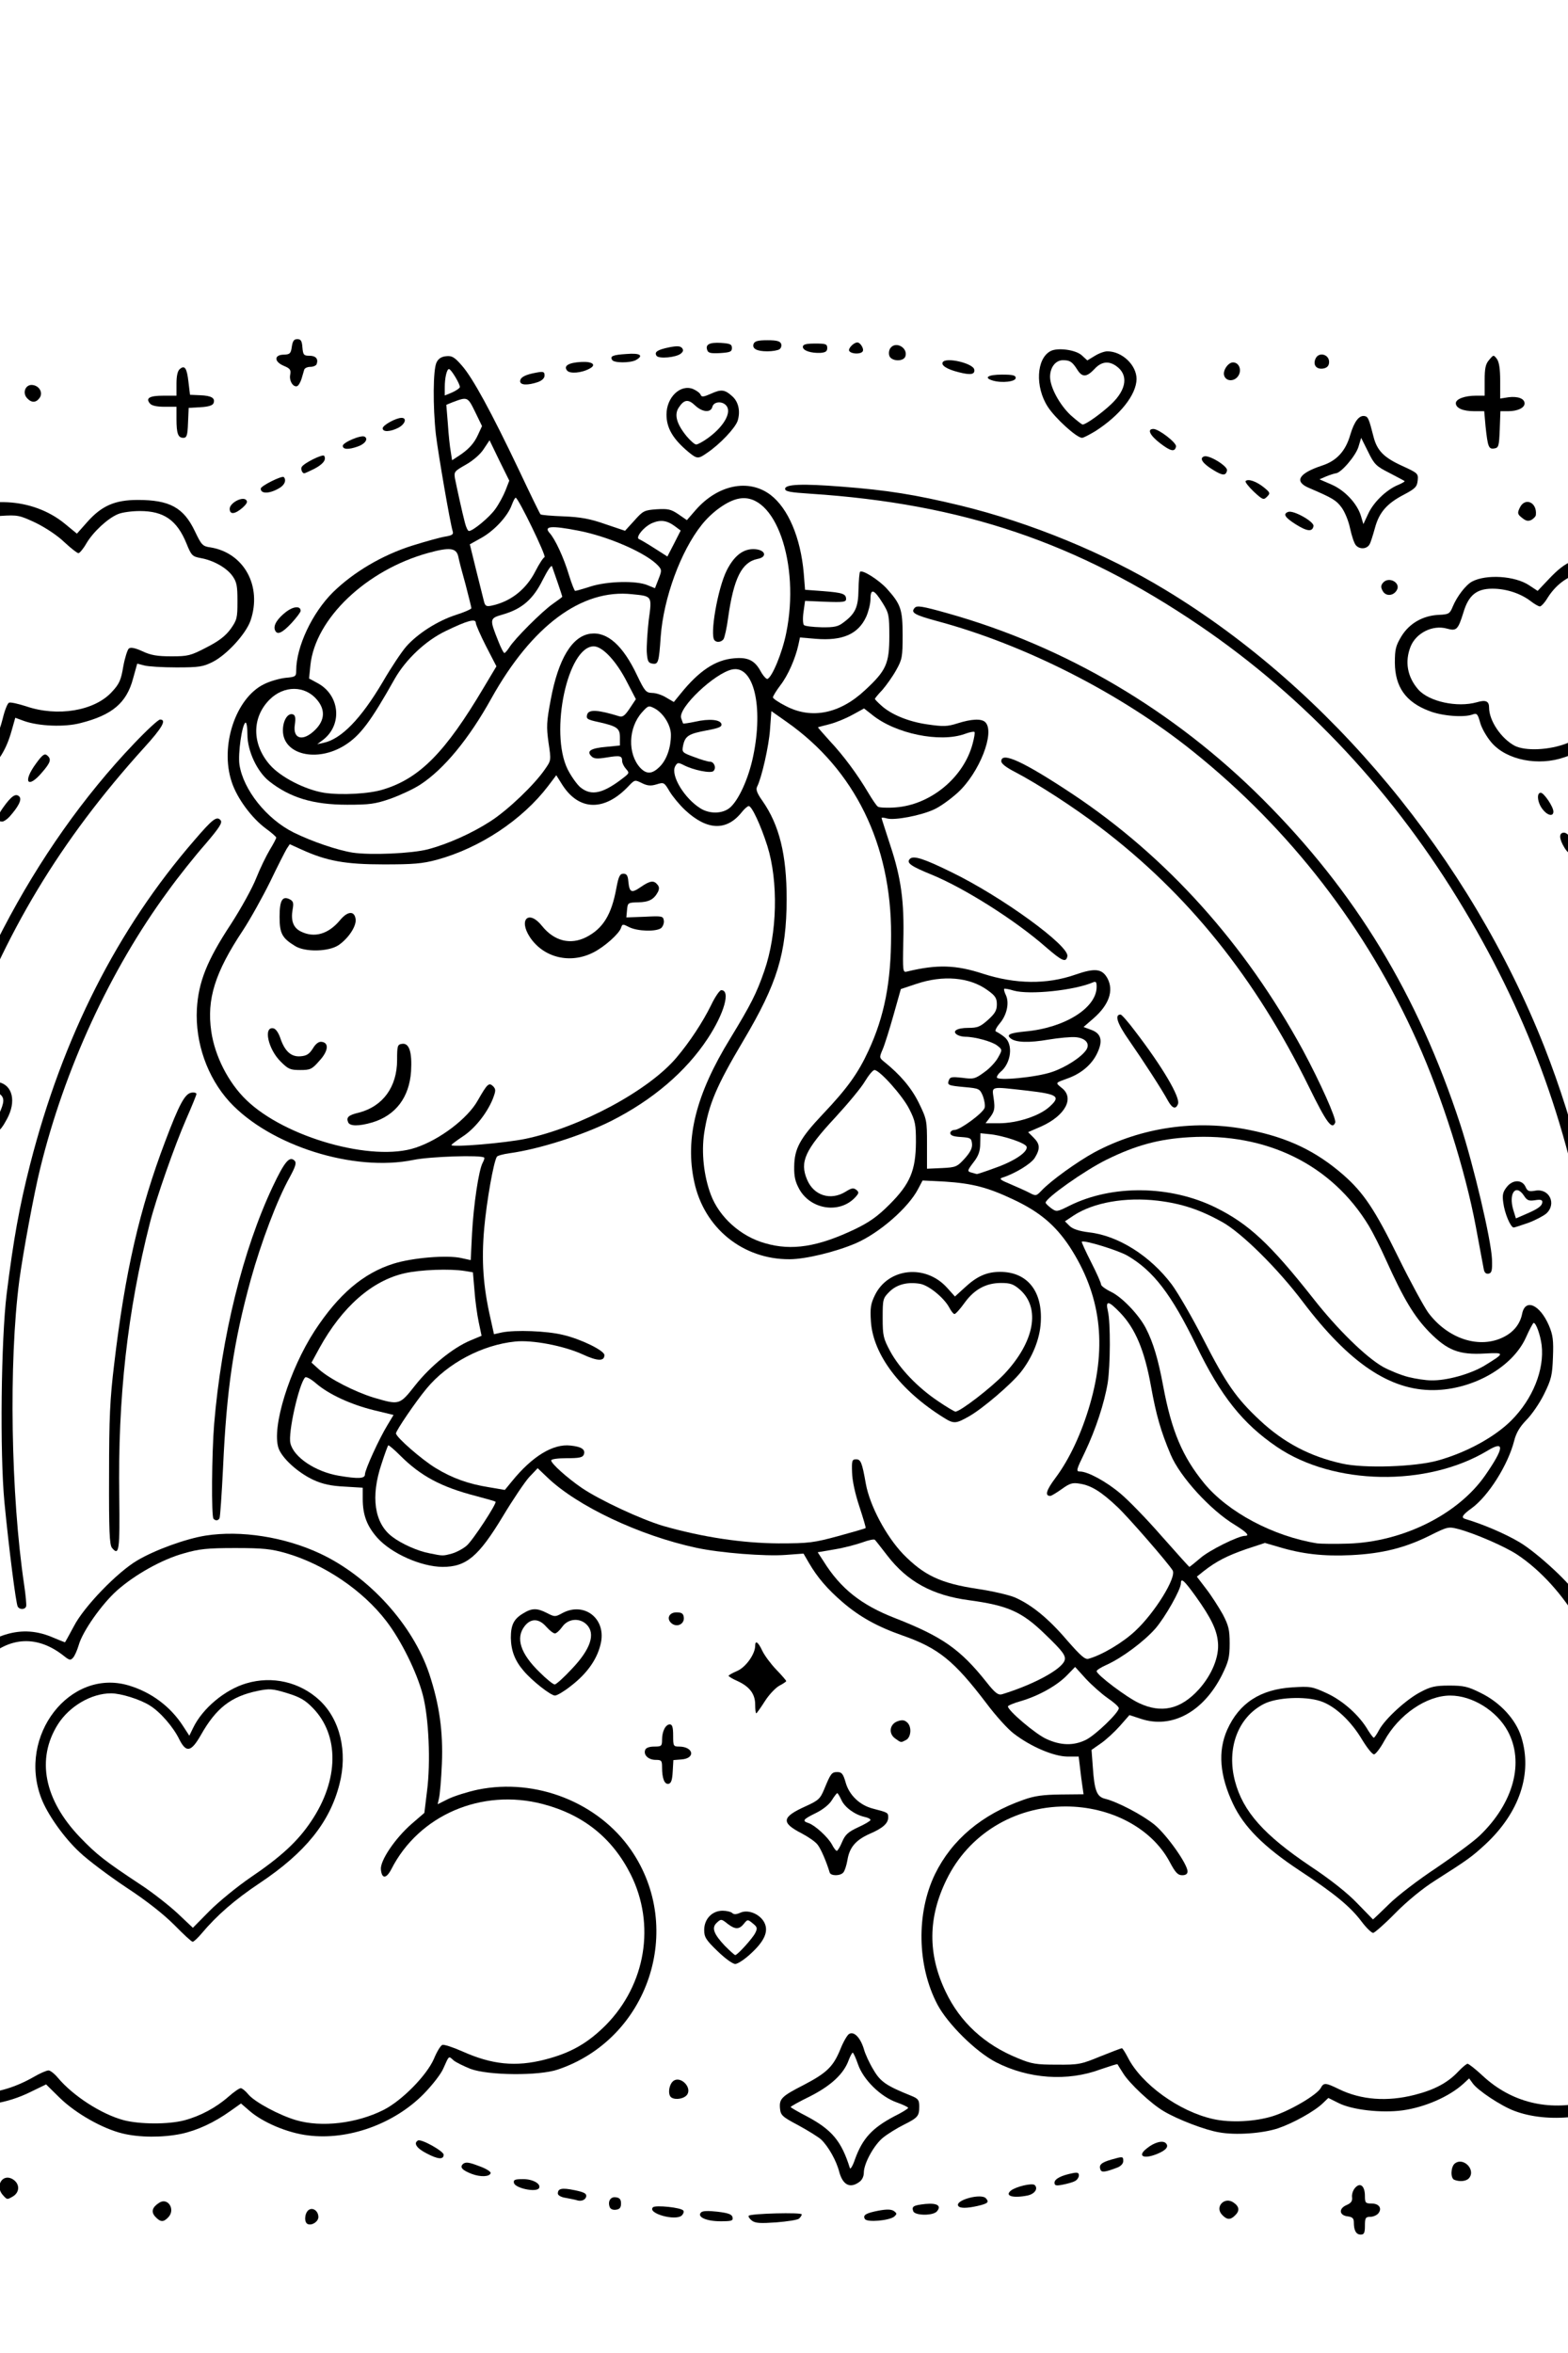 <?xml version="1.0" encoding="UTF-8"?>
<svg xmlns="http://www.w3.org/2000/svg" class="img-fluid" id="outputsvg" style="transform: matrix(1.448, 0, 0, 1.448, 0, 0); transform-origin: 50% 50%; cursor: move; transition: transform 200ms ease-in-out;" width="1024" height="1536" viewBox="0 0 10240 15360">
  <rect x="0" y="0" width="10240" height="15360" fill="#808080" stroke="none"/>
  <g id="lCthpzHP9mD6CE4Iuax5xK" fill="rgb(0,0,0)" style="transform: none;">
    <g style="transform: none;">
      <path id="pjUwLfnU2" d="M7666 12464 c-3 -9 -6 -26 -6 -39 0 -18 -6 -24 -27 -27 -26 -3 -28 -7 -31 -50 -3 -43 0 -49 22 -60 19 -8 26 -19 26 -38 0 -34 28 -60 66 -60 39 0 54 16 54 56 0 30 3 33 33 36 30 3 32 6 35 46 4 50 -10 72 -44 72 -21 0 -24 5 -24 40 l0 40 -49 0 c-35 0 -51 -4 -55 -16z"></path>
      <path id="pvbba6UkG" d="M2943 12433 c-17 -6 -17 -105 -1 -121 7 -7 28 -12 48 -12 48 0 60 15 60 72 0 37 -4 50 -19 58 -20 10 -66 12 -88 3z"></path>
      <path id="pIMAV2HN7" d="M4948 12420 c-12 -7 -18 -24 -18 -50 0 -28 5 -40 18 -43 9 -3 77 -6 150 -6 l132 -1 0 39 c0 21 -6 44 -14 50 -19 16 -246 25 -268 11z"></path>
      <path id="p1CczzNuW7" d="M2257 12402 c-23 -26 -22 -94 1 -115 22 -20 102 -23 120 -5 19 19 15 102 -6 121 -26 23 -94 22 -115 -1z"></path>
      <path id="p10ei2ZZON" d="M4728 12409 c-24 -13 -25 -87 -2 -96 9 -3 55 -2 102 3 l87 9 3 48 3 47 -88 0 c-48 0 -96 -5 -105 -11z"></path>
      <path id="p14QkmpUYA" d="M5454 12407 c-3 -8 -4 -30 -2 -49 3 -33 4 -33 77 -47 96 -18 125 -9 129 40 4 51 -14 62 -114 67 -69 4 -85 2 -90 -11z"></path>
      <path id="pNq9OQ6WZ" d="M4569 12401 c-63 -9 -81 -25 -77 -70 3 -36 3 -36 54 -39 28 -2 73 1 100 5 48 8 49 9 52 46 6 65 -14 74 -129 58z"></path>
      <path id="pat5BJMUv" d="M7067 12392 c-10 -11 -17 -35 -17 -60 0 -48 25 -72 75 -72 51 0 75 24 75 75 0 26 -6 50 -16 59 -22 23 -96 21 -117 -2z"></path>
      <path id="ps23M01TA" d="M5677 12383 c-4 -3 -7 -26 -7 -49 0 -41 2 -43 33 -49 17 -4 57 -5 87 -3 l55 3 3 38 c5 57 -9 67 -93 67 -39 0 -75 -3 -78 -7z"></path>
      <path id="pjj9awSi9" d="M4304 12357 c-3 -8 -4 -34 -2 -58 l3 -44 55 0 55 0 0 55 0 55 -53 3 c-38 2 -54 -1 -58 -11z"></path>
      <path id="p1Cmqgqx6O" d="M5878 12354 c-14 -13 -9 -71 7 -84 8 -6 46 -17 84 -23 84 -13 101 -4 101 53 0 27 -5 40 -17 45 -27 11 -167 18 -175 9z"></path>
      <path id="p4w7nJm46" d="M4155 12325 c-5 -2 -27 -6 -48 -10 l-38 -6 3 -47 c3 -47 3 -47 41 -50 21 -2 63 2 93 8 l55 12 -3 46 -3 47 -45 2 c-25 1 -49 0 -55 -2z"></path>
      <path id="p11FQYDGI7" d="M1567 12302 c-11 -12 -17 -36 -17 -70 0 -58 14 -72 74 -72 49 0 76 28 76 80 0 53 -27 80 -78 80 -25 0 -45 -7 -55 -18z"></path>
      <path id="pdOnikt24" d="M6104 12297 c-3 -8 -4 -28 -2 -44 4 -37 46 -57 123 -58 l60 0 3 40 c4 61 -6 68 -97 73 -66 4 -82 2 -87 -11z"></path>
      <path id="pSPUWphls" d="M3905 12271 c-28 -6 -30 -10 -33 -54 l-3 -47 75 0 c89 0 109 13 104 69 l-3 36 -55 2 c-30 0 -68 -2 -85 -6z"></path>
      <path id="p11mQCKjBd" d="M5368 12249 c-10 -5 -22 -29 -29 -52 -13 -51 -49 -114 -81 -145 -13 -12 -60 -41 -104 -65 l-79 -42 -3 -63 c-2 -40 2 -69 9 -79 7 -8 48 -32 90 -54 104 -52 142 -87 169 -157 31 -77 36 -82 85 -82 49 0 66 16 85 75 7 22 27 64 44 93 31 53 57 71 169 116 l37 15 0 63 c0 35 -4 68 -8 74 -4 6 -32 24 -62 39 -30 15 -72 41 -92 57 -41 32 -88 117 -88 159 0 17 -8 34 -22 43 -25 18 -94 21 -120 5z m121 -297 c9 -7 36 -26 60 -42 l44 -29 -26 -10 c-35 -14 -105 -78 -123 -113 l-15 -29 -38 43 c-23 25 -64 55 -100 72 l-61 30 40 22 c64 36 108 74 131 110 l21 34 25 -37 c14 -21 33 -44 42 -51z"></path>
      <path id="pos8j9fqH" d="M6310 12216 c0 -41 3 -48 28 -58 15 -6 53 -13 85 -16 l57 -4 0 45 c0 57 -16 67 -107 75 l-63 5 0 -47z"></path>
      <path id="p6qonzZAr" d="M8113 12233 c-17 -6 -17 -115 -1 -131 18 -18 103 -15 122 4 19 19 22 104 4 122 -12 12 -100 15 -125 5z"></path>
      <path id="pRi6ez58h" d="M3685 12208 c-16 -6 -36 -15 -42 -21 -16 -12 -17 -69 -1 -85 18 -18 71 -15 133 9 l56 21 -3 41 -3 42 -55 2 c-30 1 -68 -3 -85 -9z"></path>
      <path id="potmTdyQQ" d="M6517 12185 c-9 -22 -9 -67 1 -80 10 -15 82 -35 126 -35 l36 0 0 48 c0 43 -3 50 -27 61 -16 7 -51 15 -79 18 -42 5 -52 2 -57 -12z"></path>
      <path id="pXwCPOwHP" d="M942 12128 c-7 -7 -12 -35 -12 -63 0 -28 5 -56 12 -63 18 -18 113 -15 132 4 18 17 21 70 6 108 -9 24 -14 26 -68 26 -32 0 -63 -5 -70 -12z"></path>
      <path id="pqyfiIen0" d="M3477 12114 c-48 -25 -48 -25 -45 -72 3 -46 4 -47 38 -50 23 -2 54 7 90 25 54 28 55 29 55 73 l0 45 -45 2 c-32 2 -59 -5 -93 -23z"></path>
      <path id="p11qu5wuHb" d="M6704 12116 c-24 -62 37 -119 121 -114 l50 3 0 45 c0 41 -3 46 -35 62 -43 22 -128 24 -136 4z"></path>
      <path id="plLTXonVp" d="M2106 12024 c-81 -20 -206 -88 -271 -149 l-54 -50 -50 23 c-160 73 -388 65 -553 -19 -63 -32 -154 -115 -197 -179 -47 -71 -68 -132 -83 -246 l-10 -80 -50 -28 c-121 -68 -243 -221 -290 -364 -47 -142 -46 -340 3 -497 56 -184 194 -347 362 -430 l94 -47 -14 -51 c-7 -29 -12 -70 -11 -92 3 -38 5 -40 38 -43 19 -1 41 2 48 6 16 10 31 72 32 122 l0 35 130 1 c99 0 130 -3 130 -12 0 -8 -16 -14 -42 -16 -49 -4 -43 13 -107 -293 -89 -420 -106 -595 -106 -1085 0 -471 16 -635 97 -995 95 -423 263 -843 489 -1222 126 -210 301 -441 468 -615 101 -105 104 -108 147 -108 l44 0 0 46 c0 44 -4 51 -87 142 -214 237 -374 454 -502 677 -109 192 -213 404 -266 545 -56 148 -104 293 -94 283 7 -7 27 -13 43 -13 20 0 40 -10 56 -26 22 -23 30 -26 79 -22 74 7 91 28 91 116 0 73 -28 144 -68 170 -48 31 -172 -17 -218 -85 l-20 -31 -27 97 c-40 146 -99 490 -117 686 -13 141 -13 501 0 675 21 284 75 630 130 846 17 63 30 129 30 146 l0 31 29 -40 c65 -89 160 -133 289 -133 44 0 98 7 120 14 l41 15 32 -60 c36 -66 129 -172 202 -231 l49 -38 -35 0 c-63 0 -62 3 -62 -374 1 -290 4 -369 24 -530 37 -308 93 -592 161 -811 29 -96 117 -322 142 -368 22 -40 26 -42 76 -45 l52 -3 0 39 c0 25 -17 78 -46 143 -221 502 -330 1168 -297 1810 l6 126 43 -24 c60 -34 197 -82 256 -91 l50 -7 -1 -185 c-3 -404 52 -765 173 -1132 52 -155 145 -361 171 -375 14 -8 12 -12 -17 -23 -62 -25 -196 -120 -249 -177 -58 -65 -110 -165 -135 -263 -12 -48 -15 -94 -12 -185 4 -105 9 -130 37 -202 17 -45 70 -140 116 -210 46 -71 98 -165 115 -209 17 -43 40 -93 51 -110 l19 -31 -40 -32 c-58 -46 -117 -129 -141 -197 -17 -50 -20 -77 -16 -169 4 -128 22 -187 77 -261 44 -59 108 -95 180 -102 l47 -4 7 -57 c3 -31 9 -67 13 -81 6 -22 5 -23 -10 -12 -9 8 -33 12 -59 10 l-43 -3 -3 -48 c-3 -46 -1 -51 38 -88 35 -33 47 -39 85 -39 29 0 47 5 53 15 6 12 15 7 41 -28 74 -100 239 -207 399 -260 61 -21 119 -37 130 -37 50 0 50 -1 21 -161 -38 -203 -49 -313 -49 -471 0 -172 5 -182 87 -186 l61 -3 39 45 c49 56 134 212 258 472 l94 199 99 7 c55 3 130 16 168 27 l68 21 38 -37 c38 -37 41 -38 122 -41 51 -3 92 1 105 8 20 10 28 7 67 -30 68 -62 124 -84 219 -85 57 0 90 5 114 18 42 21 38 21 44 -3 5 -18 13 -20 109 -20 555 1 1178 178 1669 476 486 294 939 734 1278 1243 393 589 630 1242 717 1971 21 184 30 619 15 806 -14 174 -54 463 -76 548 l-15 59 44 91 c58 120 85 203 99 304 l11 82 71 0 c38 0 93 6 121 14 182 48 346 217 396 406 20 77 24 290 7 372 -27 132 -128 281 -242 358 l-67 45 0 83 c0 146 -66 299 -172 398 -107 100 -206 146 -357 164 -169 22 -311 -8 -427 -88 l-70 -48 -36 22 c-141 89 -361 117 -536 68 -51 -14 -53 -14 -85 10 -109 82 -247 121 -402 112 -179 -9 -331 -74 -449 -189 -40 -40 -78 -81 -83 -91 -10 -18 -12 -18 -59 -1 -72 26 -278 32 -368 11 -109 -26 -200 -79 -291 -171 -136 -136 -185 -262 -185 -478 0 -77 6 -145 16 -186 67 -274 313 -472 607 -488 106 -6 104 -5 91 -70 -6 -28 -10 -31 -61 -36 -64 -7 -167 -52 -236 -105 -27 -20 -83 -82 -124 -137 -146 -192 -216 -249 -379 -306 -115 -40 -193 -84 -273 -153 -63 -54 -133 -139 -154 -183 -10 -22 -16 -23 -113 -23 -216 0 -379 -26 -584 -92 -166 -53 -373 -163 -463 -247 l-29 -26 -23 27 c-13 15 -60 88 -104 162 -116 192 -161 226 -301 226 -84 -1 -136 -13 -216 -52 -115 -56 -174 -142 -174 -255 l0 -50 -82 -5 c-99 -5 -174 -35 -242 -98 -58 -54 -70 -92 -62 -194 15 -204 127 -448 280 -613 124 -134 240 -182 457 -190 l136 -6 7 -111 c6 -104 20 -219 32 -258 5 -16 -3 -18 -77 -18 -45 0 -118 7 -163 16 -106 22 -315 14 -434 -15 -46 -12 -85 -21 -88 -21 -2 0 -4 14 -4 31 0 17 -14 56 -31 85 -52 91 -128 291 -174 459 -78 284 -109 495 -125 849 -6 120 -12 222 -15 226 -2 4 46 10 108 13 243 13 457 114 630 297 187 198 267 417 267 734 l0 144 58 -16 c82 -24 324 -23 412 1 152 41 294 139 380 263 95 137 133 305 111 490 -27 228 -132 394 -320 504 -115 67 -154 75 -346 75 -150 0 -177 -3 -227 -21 l-56 -22 -13 32 c-8 17 -45 63 -84 102 -133 135 -321 203 -530 191 -112 -6 -176 -26 -271 -83 -57 -34 -60 -35 -84 -20 -65 43 -149 79 -209 92 -84 17 -248 17 -325 -2z m279 -119 c72 -19 143 -57 200 -107 35 -31 51 -38 85 -38 33 0 46 6 65 29 51 60 224 131 318 131 173 0 372 -123 449 -278 18 -37 38 -70 43 -74 22 -17 81 -6 154 27 113 51 196 63 292 41 230 -51 400 -218 453 -446 30 -124 15 -216 -56 -352 -93 -180 -279 -300 -488 -315 -81 -6 -160 9 -252 49 -100 43 -215 155 -269 261 -19 36 -22 38 -62 35 l-42 -3 -3 -60 c-2 -56 0 -65 39 -122 22 -35 67 -86 99 -114 l58 -50 12 -99 c26 -196 -2 -373 -84 -543 -111 -229 -312 -400 -552 -469 -112 -32 -286 -32 -401 1 -98 27 -220 96 -302 168 -68 60 -155 184 -172 246 -7 23 -17 48 -22 55 -16 21 -82 14 -114 -12 -96 -80 -186 -73 -286 22 -52 49 -70 86 -77 152 l-5 55 -48 3 c-35 2 -61 -3 -95 -20 -175 -85 -489 78 -611 319 -37 74 -72 196 -77 273 -5 66 -2 87 25 172 18 55 49 122 71 156 53 79 149 167 219 201 l56 26 6 90 c13 192 114 340 287 423 131 62 257 55 399 -24 84 -47 140 -47 178 -1 41 48 122 113 186 147 109 58 216 73 324 45z m4910 -19 c79 -25 199 -96 216 -127 14 -28 81 -25 144 6 83 41 167 51 258 31 95 -21 165 -56 214 -106 31 -33 45 -40 77 -40 33 0 47 8 97 54 68 63 136 99 233 123 65 16 75 16 149 0 151 -31 266 -104 346 -220 53 -77 73 -148 78 -277 l5 -115 51 -30 c131 -78 232 -222 263 -377 14 -71 14 -85 0 -155 -40 -196 -175 -353 -356 -413 -75 -25 -134 -22 -211 11 -29 13 -62 19 -90 17 l-44 -3 -3 -46 c-3 -40 0 -48 21 -62 14 -9 36 -19 51 -23 22 -5 24 -10 20 -37 -48 -277 -204 -536 -408 -676 -52 -36 -151 -82 -228 -106 l-54 -17 -71 36 c-132 66 -212 81 -428 80 -162 0 -201 -3 -263 -21 l-74 -21 -70 24 c-68 23 -125 52 -160 82 -16 14 -16 17 11 51 16 20 42 63 60 95 29 55 31 66 31 161 0 97 -2 106 -35 173 -41 80 -92 138 -161 178 -38 23 -62 29 -130 32 -45 2 -96 0 -111 -6 -27 -9 -32 -6 -61 29 -18 21 -53 53 -78 71 l-46 33 7 54 c10 77 20 97 52 106 57 14 170 73 225 118 79 65 148 177 148 240 l0 47 -54 0 -55 0 -32 -61 c-75 -141 -266 -249 -439 -249 -71 0 -188 32 -265 73 -194 103 -330 355 -297 554 42 250 289 476 522 477 64 0 89 -6 166 -37 50 -20 108 -37 128 -37 32 0 38 4 57 42 46 91 190 211 299 252 115 42 191 45 295 12z m-847 -1695 c73 -38 151 -121 114 -121 -5 0 -36 -25 -70 -56 l-62 -56 -31 27 c-36 30 -106 66 -162 85 l-39 12 33 34 c33 34 139 94 166 94 8 0 30 -9 51 -19z m427 -160 c55 -25 129 -110 155 -178 18 -48 19 -61 9 -92 -13 -40 -94 -171 -106 -171 -5 0 -21 26 -38 58 -38 73 -152 187 -232 232 -34 19 -62 37 -62 40 0 12 101 82 151 105 63 30 71 30 123 6z m-688 -86 c59 -23 152 -80 153 -96 0 -3 -33 -37 -72 -76 -105 -101 -167 -129 -345 -153 -163 -22 -275 -83 -367 -199 -35 -45 -53 -61 -65 -56 -9 3 -44 12 -79 20 -35 7 -65 15 -68 18 -3 2 15 29 40 59 58 72 159 139 272 182 198 75 301 146 402 278 20 26 42 48 49 48 7 0 43 -11 80 -25z m389 -171 c32 -19 83 -59 112 -87 52 -51 142 -181 142 -206 0 -17 -155 -203 -227 -272 -68 -66 -130 -109 -157 -109 -10 0 -34 12 -53 26 -26 20 -42 24 -76 22 -41 -3 -42 -4 -45 -41 -3 -32 4 -47 43 -99 61 -82 116 -199 157 -333 30 -101 33 -121 33 -245 0 -133 -1 -137 -38 -230 -49 -123 -126 -240 -196 -298 -64 -52 -209 -124 -294 -146 -32 -8 -91 -18 -130 -22 l-72 -6 -20 38 c-44 86 -175 199 -281 245 -273 117 -539 93 -677 -61 -98 -109 -134 -232 -124 -430 6 -126 19 -177 78 -314 36 -85 37 -89 12 -56 -95 121 -224 223 -383 304 -137 70 -330 132 -467 151 -29 4 -55 11 -58 16 -14 21 -46 197 -56 307 -10 102 -9 138 5 234 9 62 21 129 26 148 l10 35 122 1 c141 1 228 18 319 64 l60 31 -3 47 -3 47 -44 3 c-33 3 -62 -4 -110 -27 -36 -16 -105 -37 -154 -46 -84 -16 -91 -15 -165 3 -105 27 -156 51 -227 106 -64 50 -114 107 -178 200 l-40 60 51 47 c94 86 222 151 327 166 41 5 46 3 72 -28 91 -111 172 -159 270 -159 34 0 73 4 88 10 24 9 26 14 23 57 l-3 48 -50 5 -49 5 39 31 c107 82 282 169 421 209 165 48 358 78 494 77 106 0 141 -5 230 -30 73 -20 105 -33 104 -43 -1 -8 -11 -51 -23 -96 -15 -54 -21 -103 -19 -145 l3 -63 50 0 c56 0 54 -3 74 110 18 99 91 236 168 317 94 96 169 132 335 157 68 10 145 28 170 39 73 32 149 93 224 181 38 44 76 81 85 81 8 0 42 -16 75 -36z m2158 -469 c40 -239 50 -391 42 -670 -6 -259 -9 -296 -46 -530 -92 -593 -274 -1101 -573 -1600 -400 -670 -964 -1202 -1623 -1533 -386 -194 -833 -311 -1286 -336 l-108 -7 30 48 c35 57 60 150 69 253 l6 75 81 6 c45 3 85 9 90 12 6 3 10 -17 9 -46 l0 -52 37 -3 c64 -5 145 51 196 136 12 20 23 29 26 23 12 -18 51 -13 203 30 533 149 1022 437 1423 839 498 497 818 1089 987 1820 33 145 45 218 46 285 l2 90 -47 3 c-43 3 -48 1 -52 -20 -2 -13 -19 -99 -36 -193 -48 -255 -152 -584 -265 -835 -315 -704 -852 -1284 -1517 -1638 -181 -96 -457 -205 -645 -256 l-90 -24 -5 97 c-5 101 -18 138 -72 210 -24 32 -24 36 -10 52 22 25 99 56 170 68 50 9 69 9 104 -4 51 -18 161 -20 178 -3 7 7 12 42 12 85 l0 73 53 0 c62 0 133 36 327 165 271 181 522 412 723 670 217 278 472 739 465 840 -3 40 -3 40 -49 43 l-46 3 -85 -173 c-242 -494 -546 -872 -943 -1173 -117 -89 -279 -194 -382 -248 l-63 -32 0 -45 0 -45 -40 81 c-69 143 -180 223 -338 246 l-79 12 18 55 19 56 63 0 c55 0 75 6 177 56 180 87 385 222 498 328 37 35 42 45 42 84 l0 43 60 -4 c32 -2 70 -2 83 2 34 8 49 52 45 130 l-3 66 31 0 c27 0 39 10 86 73 88 117 123 168 162 239 31 56 37 75 34 115 l-3 48 -43 3 c-38 3 -44 0 -60 -28 -34 -62 -114 -187 -172 -269 -41 -58 -60 -94 -60 -114 0 -29 -1 -30 -20 -12 -17 15 -17 19 -5 32 9 9 15 34 15 64 0 78 -41 143 -112 180 -37 19 -38 20 -38 79 0 51 -4 64 -30 93 -16 18 -46 41 -67 51 -37 16 -38 18 -35 65 5 61 -15 102 -64 132 -36 22 -36 22 -14 34 21 11 30 6 105 -54 199 -159 410 -231 680 -231 286 0 489 68 668 223 91 80 142 156 248 372 54 110 115 221 134 248 69 93 178 147 251 124 47 -14 101 -65 109 -103 4 -16 8 -35 11 -41 2 -8 23 -13 58 -13 48 0 57 3 79 30 47 56 59 106 55 237 -3 114 -5 122 -40 194 -21 42 -57 94 -82 119 -25 25 -46 53 -46 62 0 57 -86 222 -151 290 -21 23 -38 42 -37 43 2 1 31 12 65 24 100 37 212 110 293 191 66 66 76 73 82 55 4 -11 19 -87 32 -170z m-1665 2 l54 -23 -49 -36 c-60 -44 -149 -137 -193 -201 -61 -89 -104 -214 -137 -392 -25 -139 -50 -210 -97 -279 l-24 -37 -6 158 c-6 176 -22 252 -82 392 -19 46 -35 84 -35 86 0 2 24 14 53 28 74 34 156 106 286 251 l113 126 32 -25 c18 -13 56 -35 85 -48z m-3428 20 c30 -20 119 -139 119 -159 0 -4 -9 -8 -19 -8 -30 0 -201 -58 -240 -82 -20 -12 -62 -42 -94 -66 -31 -25 -59 -43 -61 -41 -2 2 -11 28 -20 58 -43 146 3 236 151 297 74 30 120 30 164 1z m4193 -53 c108 -31 200 -76 283 -139 57 -42 143 -131 143 -147 0 -3 -23 3 -51 13 -123 47 -217 62 -384 62 -135 1 -174 -3 -250 -22 -288 -74 -462 -232 -626 -569 -39 -80 -86 -170 -106 -200 -46 -72 -124 -154 -182 -191 -47 -31 -136 -67 -129 -53 18 35 48 105 48 112 0 4 20 18 45 30 50 24 126 104 157 164 34 66 56 142 78 260 38 204 87 319 185 439 108 131 313 240 510 271 62 9 193 -4 279 -30z m-4580 -413 c20 -41 36 -77 36 -81 0 -4 -19 -10 -42 -14 -54 -9 -178 -59 -226 -91 -20 -14 -40 -25 -44 -25 -8 0 -35 89 -47 157 -10 51 0 83 35 115 34 30 121 68 175 76 l54 7 11 -35 c6 -19 27 -68 48 -109z m4786 69 c252 -70 421 -222 460 -412 14 -72 4 -94 -22 -45 -34 67 -154 147 -273 183 -83 25 -241 25 -315 0 -163 -54 -296 -165 -460 -381 -114 -151 -276 -311 -364 -360 -152 -85 -296 -115 -435 -91 -85 15 -176 50 -167 64 3 5 33 12 66 15 76 7 183 56 262 120 84 69 148 162 249 360 103 201 148 266 255 366 108 101 226 163 370 195 94 21 272 15 374 -14z m-4607 -345 c62 -80 166 -164 235 -192 43 -18 44 -18 38 -58 -3 -22 -9 -74 -12 -116 l-7 -77 -36 -6 c-154 -25 -324 26 -434 132 -48 46 -115 132 -150 193 l-27 46 23 20 c53 50 236 132 292 132 13 0 41 -27 78 -74z m4685 -30 c35 -8 75 -22 90 -30 l27 -14 -36 -1 c-72 0 -130 -30 -199 -99 -68 -70 -115 -147 -195 -325 -82 -183 -161 -291 -278 -379 -262 -199 -594 -229 -904 -82 -79 37 -223 127 -223 139 0 2 19 -3 41 -11 203 -69 470 -54 656 37 149 74 245 163 440 410 108 138 237 264 314 308 49 28 145 59 189 61 8 0 43 -6 78 -14z m-2869 -605 c41 -12 113 -39 160 -62 113 -54 217 -154 251 -243 33 -86 32 -164 -3 -234 -29 -56 -102 -151 -117 -151 -5 0 -24 21 -42 47 -18 26 -75 93 -126 148 -138 146 -154 198 -80 260 36 30 35 30 73 5 33 -22 95 -26 113 -8 20 20 14 72 -10 95 -39 35 -64 43 -138 43 -90 0 -136 -22 -170 -81 -22 -38 -25 -56 -25 -134 1 -114 17 -146 130 -266 110 -116 159 -184 206 -286 123 -265 135 -614 32 -893 -65 -174 -124 -270 -237 -388 -62 -64 -154 -142 -169 -142 -2 0 -8 28 -11 63 -4 34 -17 95 -28 135 l-20 74 24 36 c73 112 101 240 100 462 0 278 -36 399 -195 667 -152 256 -195 383 -176 521 23 169 122 290 274 333 79 23 97 23 184 -1z m648 -372 c18 -18 33 -36 33 -40 0 -4 -20 -8 -45 -8 l-45 0 0 -45 c0 -38 3 -45 20 -45 17 0 130 -76 130 -87 0 -23 -25 -43 -53 -43 -18 0 -49 -3 -70 -6 l-38 -7 3 -46 3 -46 63 -1 c50 -1 69 -6 101 -28 44 -31 58 -55 39 -67 -16 -10 -101 -29 -131 -29 -37 0 -49 -14 -45 -56 l3 -39 57 -5 c50 -5 63 -10 94 -41 l36 -36 -36 -28 c-47 -36 -100 -54 -157 -55 -54 0 -178 36 -184 53 -2 7 -19 67 -39 135 l-36 123 37 32 c65 56 83 80 121 156 34 70 37 82 41 183 l3 108 31 0 c21 0 41 -10 64 -32z m221 5 c18 -8 34 -19 37 -23 4 -6 -106 -43 -111 -37 0 1 -4 22 -7 45 -5 43 -5 44 21 37 15 -4 42 -13 60 -22z m-2689 -63 c109 -36 235 -132 280 -213 40 -71 47 -77 84 -77 43 0 57 15 57 61 0 48 -23 102 -71 167 l-40 52 43 -6 c275 -40 531 -144 723 -295 96 -75 191 -198 256 -332 l34 -68 45 3 45 3 3 52 c2 30 -3 66 -13 88 -22 53 -18 56 11 10 158 -251 202 -519 124 -758 -30 -89 -59 -154 -60 -130 0 6 -15 21 -34 32 -46 29 -143 29 -202 1 -39 -19 -109 -86 -144 -137 -11 -16 -27 -23 -61 -24 -40 -2 -53 2 -97 35 -58 42 -97 56 -160 56 -54 0 -104 -23 -137 -62 l-25 -29 -57 62 c-78 84 -170 152 -278 205 -126 62 -222 85 -386 91 -154 6 -264 -6 -379 -43 -41 -13 -79 -24 -83 -24 -6 0 -77 141 -77 154 0 1 15 0 34 -2 18 -2 44 1 56 8 18 9 21 19 20 58 -3 70 -2 70 30 87 27 14 33 14 59 0 16 -8 42 -31 59 -50 27 -34 33 -36 78 -33 l49 3 3 55 c3 64 -20 109 -77 147 -29 20 -47 23 -128 23 -101 0 -130 -9 -173 -55 -22 -23 -25 -37 -29 -112 l-3 -86 -38 66 c-21 36 -56 92 -78 124 -60 88 -101 177 -118 253 -21 92 -8 166 47 280 57 114 132 187 265 257 108 56 163 75 299 103 118 24 173 24 244 0z m2788 -142 c83 -31 85 -44 6 -51 -126 -12 -123 -13 -123 39 l0 46 33 -7 c17 -4 55 -16 84 -27z m80 -199 c62 -20 143 -70 143 -89 0 -13 -4 -13 -112 6 -51 9 -107 14 -125 12 -32 -4 -33 -3 -33 30 0 18 -5 42 -10 53 -10 18 -8 19 32 13 24 -3 71 -15 105 -25z m18 -210 c33 -11 81 -35 108 -54 50 -38 62 -62 25 -50 -13 3 -83 9 -155 12 l-133 6 0 33 c0 18 -5 45 -10 60 l-10 26 57 -7 c31 -4 84 -16 118 -26z m40 -214 c32 -10 35 -13 15 -14 -15 -1 -54 -26 -100 -66 -136 -118 -352 -257 -501 -321 -45 -19 -83 -33 -84 -32 -1 2 0 91 3 199 l5 196 51 -10 c72 -13 211 -2 284 22 35 12 79 25 100 30 56 13 182 11 227 -4z m-2869 -581 c188 -49 365 -162 488 -312 l54 -67 -5 -100 c-9 -179 48 -384 127 -460 27 -26 39 -30 103 -33 63 -3 77 -1 107 20 19 13 51 45 70 71 l35 47 6 -109 c4 -60 10 -114 13 -120 4 -6 -4 -13 -19 -16 -14 -3 -36 -7 -49 -10 -41 -8 -127 13 -203 50 -129 64 -271 219 -383 420 -101 182 -214 319 -320 388 -30 20 -91 49 -135 64 -74 26 -92 28 -225 27 -187 0 -281 -26 -384 -108 l-40 -31 20 34 c29 50 129 138 192 170 83 41 198 80 267 91 74 11 206 4 281 -16z m1361 -188 c75 -63 138 -300 116 -432 -12 -68 -38 -117 -65 -122 -20 -4 -127 76 -165 124 l-31 39 82 0 81 0 3 46 3 45 -67 13 c-123 22 -129 39 -28 71 l59 18 0 48 0 49 -55 0 c-30 0 -67 -3 -82 -8 -16 -4 -28 -4 -28 1 0 25 115 132 142 132 3 0 20 -11 35 -24z m882 -38 c35 -17 81 -48 103 -70 37 -37 98 -123 98 -139 0 -4 -55 -9 -122 -11 -133 -5 -196 -21 -286 -75 -26 -15 -49 -27 -52 -26 -3 1 -31 13 -62 26 l-58 24 46 53 c50 59 112 147 137 197 38 74 77 78 196 21z m-2445 -43 c109 -33 230 -127 312 -240 24 -34 75 -113 112 -174 l68 -111 -39 -78 c-21 -42 -42 -78 -47 -80 -5 -2 -41 13 -80 34 -78 41 -171 132 -216 211 -82 145 -108 186 -153 235 -59 65 -123 98 -201 105 -89 8 -148 -4 -182 -37 -26 -26 -28 -35 -28 -101 0 -82 15 -109 61 -109 50 0 59 9 59 58 l0 45 21 -19 c38 -35 41 -50 14 -82 -52 -62 -118 -56 -171 14 -56 73 -51 141 17 217 98 113 292 160 453 112z m1049 -27 c15 -11 27 -28 27 -39 0 -17 -5 -18 -60 -12 -41 4 -64 2 -75 -7 -17 -14 -21 -85 -4 -95 6 -4 37 -9 70 -12 65 -6 74 -15 32 -31 -27 -10 -40 -14 -96 -26 -26 -6 -28 -9 -25 -54 l3 -47 89 0 c113 0 122 -9 81 -86 -55 -106 -102 -152 -131 -128 -29 24 -73 126 -90 209 -29 146 1 280 77 345 33 27 40 26 102 -17z m237 -148 c12 -43 -1 -82 -35 -110 -15 -13 -20 -11 -36 9 -43 53 -44 127 -1 174 16 18 17 18 39 -7 12 -15 27 -44 33 -66z m-1290 -310 c38 -63 85 -135 106 -159 49 -57 138 -114 218 -141 l64 -21 -8 -32 c-6 -29 -37 -144 -45 -174 -6 -18 -130 19 -228 68 -108 54 -207 129 -262 201 -48 60 -99 162 -108 214 -5 27 -2 32 30 49 54 30 83 79 83 145 l1 55 40 -45 c23 -25 72 -97 109 -160z m2055 119 c66 -25 175 -121 208 -183 24 -46 30 -166 11 -200 -11 -17 -13 -15 -31 25 -37 81 -91 108 -220 109 l-82 0 -16 58 c-9 31 -30 81 -46 111 -17 29 -29 54 -27 56 2 1 21 12 43 23 51 27 91 27 160 1z m-662 -120 c88 -89 122 -104 235 -104 90 0 95 1 117 27 l24 28 20 -54 c25 -67 51 -203 51 -268 0 -69 -27 -193 -57 -261 -29 -64 -91 -127 -126 -127 -13 0 -44 13 -69 29 -132 84 -257 351 -274 586 -9 126 -8 125 -54 125 -22 0 -40 2 -40 4 0 1 5 17 11 34 9 26 17 32 47 35 20 2 41 4 46 5 5 1 36 -25 69 -59z m-723 -265 c0 0 -24 7 -52 17 -29 10 -52 21 -50 26 1 4 5 16 8 27 5 16 12 13 50 -25 24 -24 44 -44 44 -45z m1417 -9 l28 -24 -77 -1 c-77 0 -78 0 -78 25 0 23 3 25 49 25 39 0 56 -6 78 -25z m-1464 -135 c21 -17 50 -57 65 -88 l28 -57 -41 -77 -41 -78 -37 45 c-21 24 -58 56 -82 71 -25 14 -45 31 -45 37 0 18 29 138 42 173 11 31 12 31 42 19 17 -7 48 -27 69 -45z m167 27 c0 -23 -2 -22 -19 10 -10 19 -9 22 4 17 8 -4 15 -15 15 -27z m323 -62 c137 0 151 -6 99 -44 -82 -58 -214 -111 -339 -136 l-33 -7 25 53 c13 30 30 75 37 102 l12 48 36 -8 c19 -4 92 -8 163 -8z m196 -174 c16 -29 -11 -48 -47 -32 l-26 13 24 19 c31 23 37 23 49 0z m-824 -132 c20 -23 45 -60 55 -82 18 -40 18 -41 -6 -88 l-24 -48 -49 34 c-28 18 -55 35 -61 37 -13 4 26 188 40 188 4 0 24 -19 45 -41z m-59 -352 c3 -10 -2 -37 -12 -59 -13 -29 -22 -38 -38 -36 -19 3 -21 8 -17 73 1 39 5 74 8 78 7 11 51 -31 59 -56z"></path>
      <path id="ptM9wJn7Z" d="M2340 11084 c-49 -49 -125 -109 -218 -170 -167 -111 -254 -190 -318 -286 -61 -91 -83 -153 -91 -249 -11 -138 23 -247 106 -341 60 -68 133 -101 236 -106 136 -7 241 34 334 132 28 30 51 51 51 47 0 -15 82 -102 124 -130 67 -46 143 -64 255 -59 113 5 166 25 235 88 25 23 58 67 73 98 23 47 27 71 31 166 10 258 -98 437 -372 621 -114 76 -194 146 -263 228 -26 31 -38 37 -70 37 -35 0 -46 -7 -113 -76z m344 -274 c140 -96 214 -164 274 -254 52 -77 97 -199 95 -256 -2 -59 -41 -146 -88 -194 -58 -60 -146 -89 -214 -71 -107 28 -166 78 -231 193 l-35 62 -51 0 c-49 0 -50 -1 -71 -42 -47 -95 -127 -164 -225 -192 -49 -15 -59 -15 -106 -1 -89 27 -161 105 -197 213 -22 68 -15 113 31 211 59 122 157 215 381 362 51 34 117 84 148 112 l57 52 61 -60 c34 -33 111 -94 171 -135z"></path>
      <path id="p19AGKQ4Yz" d="M7695 11069 c-51 -68 -123 -127 -281 -231 -264 -175 -365 -338 -352 -568 8 -134 67 -228 175 -282 59 -29 76 -32 178 -36 111 -4 114 -4 185 28 52 24 86 49 125 92 l54 58 56 -59 c31 -32 84 -74 118 -92 59 -32 67 -34 167 -34 99 0 110 2 172 33 88 43 158 119 183 198 28 87 26 239 -5 319 -31 81 -86 160 -157 226 -61 56 -77 68 -228 164 -54 34 -126 93 -178 146 -83 84 -90 89 -130 89 -40 0 -46 -4 -82 -51z m143 -160 c32 -28 120 -93 197 -144 77 -52 164 -116 193 -144 104 -101 171 -238 158 -324 -16 -100 -104 -198 -207 -232 -49 -17 -55 -17 -105 -1 -49 16 -127 68 -166 112 -9 10 -32 46 -50 79 -33 59 -35 60 -77 60 -43 0 -44 -1 -83 -65 -51 -87 -124 -154 -189 -175 -137 -46 -284 32 -325 171 -14 49 -15 66 -4 113 31 142 128 255 342 399 76 51 164 117 195 147 32 30 60 54 61 55 2 0 29 -23 60 -51z"></path>
      <path id="p17hDRqzL1" d="M5810 8797 c-130 -81 -228 -180 -286 -289 -36 -68 -39 -79 -42 -175 -4 -90 -2 -107 18 -148 34 -71 84 -99 182 -104 90 -4 150 14 188 54 l23 24 31 -26 c48 -40 89 -53 171 -53 88 0 131 15 168 59 39 46 50 95 45 202 -5 148 -52 232 -197 356 -144 124 -223 150 -301 100z m154 -151 c158 -113 264 -275 236 -361 -13 -40 -72 -95 -101 -95 -38 0 -100 41 -135 90 -32 45 -40 50 -75 50 -30 0 -41 -5 -50 -22 -20 -39 -81 -97 -114 -108 -39 -13 -70 -2 -105 35 -59 63 -16 205 99 324 53 54 155 131 175 131 4 0 36 -20 70 -44z"></path>
      <path id="pxkdluPEU" d="M8354 7903 c-9 -21 -19 -69 -22 -108 -4 -61 -1 -74 18 -97 19 -24 28 -28 76 -28 43 0 56 4 66 20 9 14 24 20 49 20 51 0 69 24 69 92 0 44 -4 59 -22 75 -31 28 -130 63 -177 63 -35 0 -40 -4 -57 -37z"></path>
      <path id="pX8HmYmCP" d="M3124 7466 c-3 -8 -4 -31 -2 -51 3 -36 6 -39 54 -55 114 -37 156 -93 164 -220 l5 -85 53 -3 c49 -3 53 -1 63 25 6 16 9 71 7 128 -3 88 -7 106 -31 147 -33 58 -81 95 -143 114 -63 19 -163 19 -170 0z"></path>
      <path id="pFnjOCcdc" d="M2820 7192 c-43 -42 -63 -100 -58 -165 l3 -42 50 0 c49 0 50 0 63 40 7 22 23 50 34 62 20 21 23 22 39 7 10 -9 21 -25 25 -36 5 -16 14 -19 57 -16 l52 3 3 52 c3 48 0 55 -34 92 l-36 41 -80 0 c-80 0 -81 0 -118 -38z"></path>
      <path id="pbzXKPibd" d="M4058 6716 c-56 -21 -85 -42 -114 -85 -21 -32 -25 -48 -22 -92 l3 -54 50 -3 c49 -3 52 -1 84 39 19 22 49 47 67 55 31 13 38 12 72 -5 76 -39 114 -100 136 -221 l12 -65 49 0 c47 0 50 1 55 30 4 20 8 26 13 18 10 -17 99 -17 115 -1 19 19 14 82 -8 111 l-20 26 27 3 c26 3 28 7 31 54 4 70 -9 79 -113 79 -81 0 -83 1 -123 37 -66 59 -117 81 -202 85 -48 2 -89 -2 -112 -11z"></path>
      <path id="psS0XGg9R" d="M4777 5293 c-13 -12 -7 -137 9 -228 20 -109 62 -198 107 -226 25 -15 46 -19 97 -17 l65 3 3 48 c3 46 2 47 -28 54 -71 14 -107 88 -132 264 -6 46 -16 90 -21 97 -10 12 -89 17 -100 5z"></path>
      <path id="pvwqsobOk" d="M4583 11863 c-17 -6 -17 -115 -1 -131 19 -19 102 -15 121 6 20 22 23 102 5 120 -12 12 -100 15 -125 5z"></path>
      <path id="pmpihw7y7" d="M4790 11202 l-60 -58 0 -67 c0 -59 3 -71 25 -92 23 -23 31 -25 132 -25 160 0 192 25 181 142 -5 47 -11 56 -61 105 -52 50 -58 53 -106 53 -49 0 -54 -3 -111 -58z m130 -87 c11 -13 8 -15 -20 -15 -28 0 -31 2 -20 15 7 8 16 15 20 15 4 0 13 -7 20 -15z"></path>
      <path id="pZU1phQg" d="M5297 10853 c-2 -5 -7 -21 -11 -38 -14 -60 -53 -111 -103 -136 -74 -37 -83 -47 -83 -94 0 -50 13 -63 93 -99 51 -22 60 -31 78 -73 33 -79 31 -78 90 -78 l53 0 14 47 c16 57 64 103 124 118 24 6 49 13 56 15 19 7 16 100 -5 120 -9 9 -39 27 -68 39 -62 28 -90 61 -99 118 -4 23 -12 48 -18 55 -11 14 -114 19 -121 6z m114 -263 c7 0 -3 -10 -22 -23 l-34 -23 -28 20 -27 20 26 27 25 27 24 -24 c13 -13 29 -24 36 -24z"></path>
      <path id="p1DT4w71FH" d="M4546 10428 c-3 -13 -6 -38 -6 -55 0 -30 -3 -33 -29 -33 -39 0 -53 -20 -49 -72 3 -42 4 -43 41 -46 34 -3 37 -6 37 -33 0 -53 15 -69 65 -69 l45 0 0 50 c0 48 1 50 28 50 45 0 54 12 50 66 -3 49 -3 49 -40 52 l-37 3 -3 52 -3 52 -46 3 c-41 3 -47 0 -53 -20z"></path>
      <path id="pR7KJutwB" d="M5592 10244 c-30 -21 -33 -118 -3 -134 27 -14 104 -13 119 2 7 7 12 38 12 70 0 46 -4 59 -19 68 -29 15 -83 12 -109 -6z"></path>
      <path id="pkoEUiTG3" d="M4960 10091 c0 -48 -25 -81 -79 -106 -37 -16 -41 -22 -41 -54 0 -32 4 -38 39 -52 39 -17 81 -76 81 -114 0 -11 10 -15 38 -15 33 0 39 4 54 38 10 21 38 59 63 85 36 38 45 55 45 82 0 28 -5 37 -30 50 -17 9 -47 40 -66 70 -31 49 -38 55 -69 55 -34 0 -35 -1 -35 -39z"></path>
      <path id="pPnDLfwJa" d="M3993 10011 c-105 -82 -136 -139 -137 -252 -1 -121 44 -166 158 -155 72 7 63 7 152 0 118 -10 165 32 164 148 -1 98 -45 179 -139 254 -48 38 -63 44 -103 44 -39 0 -54 -6 -95 -39z m188 -195 c34 -45 37 -81 10 -96 -16 -8 -23 -5 -41 20 -18 25 -28 30 -65 30 -36 0 -47 -5 -64 -27 l-21 -28 -20 23 c-11 13 -16 30 -13 40 10 28 53 85 87 114 l31 27 34 -32 c18 -18 46 -50 62 -71z"></path>
      <path id="pEXRWQeET" d="M9013 9974 c-7 -18 9 -113 26 -157 10 -26 15 -28 53 -25 43 3 43 3 46 46 2 23 -4 67 -13 97 l-16 55 -45 0 c-32 0 -46 -5 -51 -16z"></path>
      <path id="pYOdGZlJD" d="M9074 9745 c-8 -32 14 -141 32 -156 7 -5 30 -9 51 -7 l38 3 -2 64 c-4 91 -18 115 -70 119 -38 3 -43 1 -49 -23z"></path>
      <path id="p02M66CEu" d="M939 9698 c-7 -24 -13 -70 -13 -103 l-1 -60 42 -3 c39 -3 42 -1 51 30 24 80 34 127 30 149 -3 21 -9 24 -50 27 l-47 3 -12 -43z"></path>
      <path id="p8HZ4M3yq" d="M4586 9727 c-13 -10 -17 -24 -14 -62 l3 -50 60 0 60 0 3 50 c4 57 -12 75 -63 75 -17 0 -39 -6 -49 -13z"></path>
      <path id="p1fThg9HX" d="M1634 9649 c-8 -14 -39 -255 -60 -471 -21 -226 -15 -794 10 -998 31 -248 57 -394 106 -585 136 -532 355 -984 660 -1363 133 -165 171 -202 211 -202 44 0 59 15 59 57 0 26 -15 50 -81 125 -295 340 -532 768 -676 1223 -57 181 -86 302 -123 505 -60 335 -75 544 -67 915 6 280 13 371 48 614 26 179 23 191 -36 191 -24 0 -47 -5 -51 -11z"></path>
      <path id="p19tY4HNO6" d="M9134 9515 c-10 -25 3 -134 17 -151 8 -10 25 -14 48 -12 l36 3 0 85 0 85 -48 3 c-36 2 -49 -1 -53 -13z"></path>
      <path id="p14FYzOXVh" d="M890 9460 c-6 -23 -10 -62 -8 -88 l3 -47 47 -3 c56 -4 61 5 56 108 l-3 65 -42 3 c-41 3 -42 3 -53 -38z"></path>
      <path id="p12jz8FKZ5" d="M9172 9231 c3 -49 8 -94 12 -100 4 -6 27 -11 52 -11 l44 0 0 74 c0 41 -4 86 -10 100 -8 23 -15 26 -56 26 l-47 0 5 -89z"></path>
      <path id="pfu6BhVyy" d="M851 9262 c-7 -16 -11 -61 -9 -103 l3 -74 33 -3 c18 -2 39 1 46 7 17 14 39 116 34 161 -3 34 -4 35 -49 38 -43 3 -47 1 -58 -26z"></path>
      <path id="pG3UZ88Rx" d="M9206 9064 c-10 -25 -7 -140 4 -168 8 -22 16 -26 49 -26 26 0 41 5 45 16 10 26 7 154 -4 175 -14 25 -85 27 -94 3z"></path>
      <path id="p1ET4lcMXd" d="M820 9030 c-6 -11 -10 -57 -8 -108 l3 -87 38 -3 c32 -3 38 0 47 24 6 15 12 64 13 108 l2 81 -42 3 c-34 3 -44 -1 -53 -18z"></path>
      <path id="pBYvCQopi" d="M9216 8815 c-8 -21 -6 -123 3 -155 6 -22 12 -25 51 -25 l45 0 0 95 0 95 -46 3 c-36 2 -48 -1 -53 -13z"></path>
      <path id="pr37wloT0" d="M795 8768 c-3 -13 -5 -53 -3 -88 l3 -65 45 0 45 0 0 85 0 85 -42 3 c-37 3 -43 0 -48 -20z"></path>
      <path id="p14tdWYKy5" d="M9226 8575 c-3 -9 -6 -49 -6 -90 0 -83 10 -98 62 -93 l33 3 0 95 0 95 -41 3 c-31 2 -43 -1 -48 -13z"></path>
      <path id="p1GdoOZJjw" d="M786 8555 c-8 -21 -8 -128 0 -149 4 -11 19 -16 50 -16 41 0 43 2 49 33 4 17 5 57 3 87 l-3 55 -46 3 c-36 2 -48 -1 -53 -13z"></path>
      <path id="pp2tL4inR" d="M790 8293 c0 -105 4 -113 56 -113 l44 0 0 90 0 90 -50 0 -50 0 0 -67z"></path>
      <path id="pYeTxBZXe" d="M9227 8343 c-4 -3 -7 -49 -7 -100 l0 -94 48 3 47 3 9 82 c11 105 8 113 -47 113 -24 0 -47 -3 -50 -7z"></path>
      <path id="pSk5h13pr" d="M817 8123 c-9 -8 -9 -96 -1 -146 l7 -38 46 3 46 3 -2 78 c-1 43 -7 85 -14 93 -12 14 -70 20 -82 7z"></path>
      <path id="py9joznRZ" d="M9211 8077 c-5 -13 -12 -53 -16 -90 -9 -79 1 -97 51 -97 41 0 50 17 60 115 8 76 -2 95 -52 95 -27 0 -36 -5 -43 -23z"></path>
      <path id="pVA17PFFD" d="M843 7803 c7 -93 13 -103 63 -103 44 0 59 32 49 107 -4 32 -12 64 -17 71 -6 6 -31 12 -56 12 l-45 0 6 -87z"></path>
      <path id="pTkyj4zgv" d="M9180 7845 c-8 -9 -15 -51 -18 -96 l-5 -79 46 0 c44 0 46 2 58 37 6 21 12 62 13 93 l1 55 -41 3 c-28 2 -45 -2 -54 -13z"></path>
      <path id="pJ3A1GGlZ" d="M887 7653 c-13 -12 -7 -96 10 -150 l17 -53 43 0 43 0 0 58 c0 64 -16 133 -34 144 -14 10 -70 10 -79 1z"></path>
      <path id="p1CVFQ2ryr" d="M9132 7603 c-14 -28 -34 -136 -30 -164 3 -21 8 -24 48 -24 40 0 46 3 59 30 8 17 15 61 15 100 l1 70 -42 3 c-32 2 -44 -1 -51 -15z"></path>
      <path id="p1gKVX2hm" d="M947 7404 c-11 -11 -8 -74 6 -129 l13 -50 50 0 49 0 0 50 c-1 29 -9 67 -20 90 -17 34 -25 40 -55 43 -20 2 -39 0 -43 -4z"></path>
      <path id="pfygJSVSi" d="M9390 7361 c-5 -11 -10 -34 -10 -51 0 -55 15 -70 68 -70 60 0 72 12 72 70 0 58 -12 70 -72 70 -37 0 -50 -4 -58 -19z"></path>
      <path id="p17rM1ikdo" d="M9056 7302 c-10 -38 -16 -82 -14 -98 3 -27 6 -29 50 -32 46 -3 47 -3 57 35 18 62 24 110 17 138 -6 22 -12 25 -49 25 l-43 0 -18 -68z"></path>
      <path id="p19rAKpKto" d="M506 7164 c-18 -18 -21 -76 -6 -105 9 -15 22 -19 64 -19 60 0 66 6 66 70 0 49 -21 70 -70 70 -22 0 -45 -7 -54 -16z"></path>
      <path id="pcMZfonNA" d="M1017 7173 c-13 -13 -7 -89 12 -138 19 -49 20 -50 65 -53 l46 -3 0 39 c0 46 -28 144 -44 154 -14 10 -70 10 -79 1z"></path>
      <path id="pHbDHwdO5" d="M8999 7118 c-7 -12 -14 -53 -17 -90 l-5 -68 47 0 c41 0 48 3 57 28 18 44 23 120 9 137 -20 24 -77 19 -91 -7z"></path>
      <path id="peid7yh71" d="M1100 6898 c1 -34 9 -69 23 -98 21 -43 24 -45 67 -45 l45 0 3 45 c1 34 -5 58 -25 95 -26 47 -31 50 -70 53 l-43 3 0 -53z"></path>
      <path id="pwcQiEQJn" d="M8905 6839 c-19 -36 -25 -63 -23 -92 l3 -42 45 0 c41 0 46 3 67 40 15 27 23 57 23 93 l0 52 -45 0 c-44 0 -45 -1 -70 -51z"></path>
      <path id="pLTcAcQvK" d="M9456 6745 c-3 -9 -6 -28 -6 -41 0 -17 -8 -27 -25 -34 -22 -8 -25 -16 -25 -55 0 -39 3 -45 25 -51 20 -5 25 -12 25 -38 0 -40 16 -56 55 -56 40 0 55 16 55 56 0 28 4 33 28 36 25 3 27 7 30 56 3 51 2 52 -27 58 -26 5 -30 11 -33 43 -3 35 -4 36 -49 39 -36 2 -48 -1 -53 -13z"></path>
      <path id="ptY0tvLeB" d="M1200 6670 c0 -31 8 -67 22 -95 20 -41 25 -45 58 -45 66 0 77 40 35 134 l-25 56 -45 0 -45 0 0 -50z"></path>
      <path id="pm8Bl4QXs" d="M562 6688 c-7 -7 -12 -34 -12 -60 0 -44 -2 -48 -23 -48 -35 0 -59 -32 -55 -72 3 -30 7 -34 45 -42 l42 -9 3 -61 3 -61 50 0 50 0 3 63 c3 58 5 62 27 62 46 0 55 9 55 60 0 51 -9 60 -56 60 -22 0 -24 4 -24 48 0 57 -12 72 -60 72 -20 0 -41 -5 -48 -12z"></path>
      <path id="puE7MvhqL" d="M8810 6621 c-11 -23 -20 -60 -20 -86 l0 -45 44 0 c40 0 46 3 67 37 15 24 23 53 23 82 l1 46 -47 3 c-46 3 -48 2 -68 -37z"></path>
      <path id="p1EBbr7ziP" d="M1300 6470 c0 -31 8 -66 20 -90 19 -38 23 -40 65 -40 l45 0 0 44 c0 24 -9 65 -20 90 -19 45 -20 46 -65 46 l-45 0 0 -50z"></path>
      <path id="p1CcNn6ROc" d="M9088 6459 c-21 -12 -26 -107 -6 -127 19 -19 102 -15 121 6 22 24 22 95 1 116 -18 18 -89 21 -116 5z"></path>
      <path id="pRdlfkmnh" d="M8733 6448 c-47 -58 -69 -160 -37 -172 43 -17 74 -6 104 36 26 36 30 50 28 93 l-3 50 -41 3 c-25 2 -45 -2 -51 -10z"></path>
      <path id="peATNpHSN" d="M990 6381 c-15 -29 -12 -77 6 -95 18 -19 94 -22 112 -4 7 7 12 30 12 53 0 53 -13 65 -72 65 -37 0 -50 -4 -58 -19z"></path>
      <path id="p2MjPxvaa" d="M1412 6256 c3 -39 12 -65 32 -91 25 -33 32 -36 69 -33 41 3 42 4 45 43 2 31 -4 51 -27 88 -29 45 -32 47 -77 47 l-46 0 4 -54z"></path>
      <path id="pM6WGzH6I" d="M8610 6228 c-12 -21 -20 -51 -20 -80 l0 -48 48 0 c42 0 50 3 65 29 10 17 17 50 17 80 l0 51 -45 0 c-40 0 -47 -4 -65 -32z"></path>
      <path id="pLFIstsJe" d="M9192 6191 c-61 -21 -107 -61 -124 -107 -11 -32 -11 -32 -93 -36 -140 -7 -243 -78 -277 -190 -10 -33 -15 -38 -32 -33 -12 4 -62 9 -113 12 -129 7 -215 -19 -271 -82 -21 -24 -43 -59 -48 -77 l-10 -33 -84 -6 c-101 -8 -184 -37 -229 -81 -57 -56 -66 -82 -66 -194 0 -94 2 -104 30 -150 36 -58 88 -88 169 -98 45 -6 55 -11 60 -30 9 -36 63 -104 98 -122 45 -24 217 -24 272 -1 l38 17 55 -50 c69 -64 104 -73 239 -68 101 4 113 6 167 37 105 60 163 149 174 266 l6 65 36 0 c57 0 105 17 170 61 49 32 66 51 90 101 28 55 31 71 31 152 0 50 -4 106 -9 123 -9 31 -8 34 30 55 23 13 53 43 72 72 31 48 32 55 32 151 0 83 -4 107 -22 140 -26 49 -55 76 -110 104 -56 28 -203 29 -281 2z m206 -122 c70 -35 97 -97 71 -166 -16 -43 -49 -73 -106 -99 -51 -23 -53 -25 -53 -63 0 -23 10 -57 25 -82 13 -24 27 -63 31 -86 17 -112 -113 -223 -259 -223 -29 0 -58 -5 -65 -12 -7 -7 -12 -35 -12 -63 0 -144 -77 -246 -214 -284 -77 -21 -167 24 -222 110 -22 35 -29 39 -65 39 -28 0 -51 -8 -73 -25 -36 -28 -107 -55 -141 -55 -40 0 -83 46 -102 108 -24 82 -28 85 -92 79 -68 -7 -115 12 -138 57 -61 118 78 240 237 206 76 -16 110 -8 110 26 0 58 54 139 112 170 41 21 115 17 183 -11 33 -14 79 -25 102 -25 l42 0 15 54 c24 81 73 146 137 179 51 27 59 28 136 22 l82 -7 16 38 c50 119 141 162 243 113z"></path>
      <path id="pfmfVFU3M" d="M705 6090 c-70 -27 -123 -75 -151 -134 -19 -42 -24 -67 -24 -141 0 -49 5 -107 10 -127 16 -55 70 -131 111 -152 l36 -20 -5 -86 c-5 -101 13 -180 59 -246 22 -33 48 -52 106 -81 70 -35 84 -38 179 -41 l103 -4 6 -47 c26 -193 110 -310 265 -373 48 -20 73 -23 195 -23 156 0 215 16 291 76 l38 30 40 -40 c67 -65 113 -81 241 -81 177 0 235 28 288 141 30 63 35 68 71 73 86 14 159 74 181 150 20 66 19 181 -1 240 -21 60 -106 153 -170 186 -46 23 -59 25 -197 25 l-148 0 -19 65 c-23 77 -59 117 -140 154 -81 37 -151 49 -265 44 -55 -3 -106 -7 -113 -9 -9 -3 -20 15 -31 51 -38 119 -126 213 -235 248 -73 24 -232 31 -282 12 -26 -10 -31 -8 -68 36 -60 70 -119 94 -231 93 -64 0 -104 -6 -140 -19z m182 -111 c35 -13 88 -62 119 -111 23 -35 28 -38 73 -38 28 0 70 9 98 21 61 27 104 27 177 -1 107 -41 172 -121 210 -259 l22 -76 41 -3 c22 -2 68 6 102 18 81 27 144 27 224 1 95 -32 140 -83 157 -180 7 -39 19 -76 26 -82 18 -14 74 -6 148 21 50 18 65 20 110 10 74 -15 163 -68 200 -119 40 -56 44 -128 8 -179 -27 -37 -86 -70 -143 -80 -37 -7 -42 -11 -64 -66 -27 -68 -55 -100 -107 -127 -93 -48 -214 7 -285 128 -23 39 -28 43 -65 43 -35 0 -48 -7 -94 -50 -29 -28 -86 -66 -126 -86 -65 -32 -79 -35 -130 -30 -80 8 -197 64 -242 118 -48 56 -78 137 -83 228 -7 129 -3 123 -81 115 -170 -18 -252 3 -325 85 -50 55 -60 98 -41 181 8 37 14 86 12 109 -3 40 -6 44 -48 60 -55 22 -96 70 -116 137 -14 49 -14 55 4 96 22 49 72 92 129 113 47 16 55 17 90 3z"></path>
      <path id="pcvxDXkOt" d="M1547 6104 c-4 -4 -7 -24 -7 -44 0 -27 10 -50 35 -84 31 -39 41 -46 70 -46 35 0 35 0 35 -46 0 -37 7 -56 36 -95 30 -41 41 -49 68 -49 43 0 56 16 56 65 0 57 -56 125 -103 125 -32 0 -32 1 -29 43 3 37 -2 50 -30 88 -30 39 -39 44 -79 47 -25 2 -48 0 -52 -4z"></path>
      <path id="pzcKLJ4m1" d="M8511 6054 c-15 -20 -21 -41 -21 -80 l0 -54 43 0 c37 0 45 4 65 35 14 23 22 50 22 80 l0 45 -44 0 c-36 0 -48 -5 -65 -26z"></path>
      <path id="p1ApKWSNTU" d="M7790 5071 c-14 -27 -13 -84 2 -99 7 -7 33 -12 58 -12 57 0 70 12 70 65 0 53 -13 65 -72 65 -37 0 -50 -4 -58 -19z"></path>
      <path id="p1APfmfwVY" d="M9345 4971 c-3 -6 -9 -33 -12 -61 -6 -49 -6 -50 -40 -50 -55 0 -73 -15 -73 -59 0 -48 18 -63 67 -59 38 3 38 3 48 -42 10 -43 12 -45 48 -48 49 -4 67 11 67 59 0 37 0 38 43 41 l42 3 3 47 c3 51 1 52 -68 60 -23 3 -25 8 -30 58 l-5 55 -42 3 c-22 2 -44 -2 -48 -7z"></path>
      <path id="pZcM7szNE" d="M7669 4864 c-8 -9 -19 -44 -26 -76 -7 -34 -24 -75 -39 -95 -24 -32 -41 -42 -146 -87 -37 -15 -38 -17 -38 -66 0 -57 10 -66 97 -95 65 -21 106 -65 127 -139 21 -71 37 -86 92 -86 49 0 57 10 69 81 10 64 43 101 128 142 l78 38 -3 62 -3 62 -59 31 c-77 40 -112 80 -131 151 -23 85 -26 88 -82 91 -37 2 -53 -1 -64 -14z m116 -345 c-23 -15 -45 -34 -48 -43 -5 -14 -14 -9 -46 23 l-39 39 41 44 42 44 46 -40 46 -41 -42 -26z"></path>
      <path id="pldo2nUmG" d="M7397 4770 c-46 -30 -48 -32 -45 -73 3 -42 3 -42 45 -45 29 -2 56 4 93 23 l51 26 -3 47 -3 47 -45 3 c-36 2 -55 -4 -93 -28z"></path>
      <path id="p10IJhUFYa" d="M812 4781 c-9 -5 -12 -26 -10 -67 l3 -59 48 -3 c27 -2 55 2 63 9 17 14 19 100 2 117 -14 14 -86 16 -106 3z"></path>
      <path id="p8c0wtFqY" d="M8422 4744 c-16 -11 -22 -25 -22 -55 0 -64 13 -79 68 -79 62 0 73 9 79 63 4 36 1 49 -16 66 -25 25 -77 28 -109 5z"></path>
      <path id="pNynYX1qs" d="M2590 4670 c0 -45 3 -51 31 -66 19 -9 47 -14 70 -12 37 3 39 2 39 -24 0 -23 8 -32 51 -53 31 -16 63 -25 82 -23 30 3 32 5 35 50 3 42 0 49 -25 65 -18 12 -46 18 -85 18 -56 0 -58 1 -58 27 0 38 -42 68 -96 68 l-44 0 0 -50z"></path>
      <path id="p14YVzK8ZX" d="M7210 4624 c-34 -31 -40 -43 -40 -75 l0 -39 48 0 c34 0 58 7 85 25 32 22 37 31 37 63 0 47 -14 62 -57 62 -24 0 -44 -10 -73 -36z"></path>
      <path id="pNe2FFxjN" d="M1153 4584 c-7 -3 -13 -23 -13 -45 0 -34 -3 -39 -23 -39 -32 0 -47 -18 -47 -55 0 -34 26 -65 53 -65 13 0 17 -9 17 -34 0 -43 19 -58 67 -54 37 3 38 4 41 46 3 36 6 42 26 42 34 0 48 23 44 72 -3 40 -5 43 -35 46 -30 3 -32 6 -35 45 -3 41 -4 42 -43 44 -22 1 -46 0 -52 -3z"></path>
      <path id="p8kRP0WR1" d="M8827 4574 c-4 -4 -7 -31 -7 -61 l0 -53 -34 0 c-43 0 -58 -19 -54 -67 3 -37 4 -38 46 -41 l42 -3 0 -43 c0 -49 13 -66 51 -66 51 0 59 8 59 61 0 49 0 49 33 49 41 0 57 15 57 55 0 40 -16 55 -57 55 l-32 0 -3 58 -3 57 -45 3 c-25 2 -49 0 -53 -4z"></path>
      <path id="puX7Nv82X" d="M7022 4524 c-43 -26 -56 -52 -50 -95 5 -37 75 -39 134 -4 44 26 45 27 42 73 l-3 47 -40 2 c-28 2 -52 -5 -83 -23z"></path>
      <path id="pFisfssg0" d="M2914 4526 c-3 -8 -4 -29 -2 -47 2 -27 11 -38 52 -61 32 -19 60 -28 80 -26 30 3 31 4 31 53 0 47 -2 50 -40 72 -45 26 -113 31 -121 9z"></path>
      <path id="phusiqGpk" d="M4658 4443 c-77 -65 -98 -106 -98 -198 0 -113 46 -163 139 -151 25 4 79 7 118 9 63 2 76 5 99 28 18 18 28 41 31 72 9 73 -4 114 -50 164 -97 105 -174 129 -239 76z m120 -148 l37 -34 -51 -1 c-34 0 -56 -5 -64 -15 -9 -11 -16 -13 -23 -6 -11 11 36 91 53 91 6 0 27 -16 48 -35z"></path>
      <path id="pJa1d2aLI" d="M6787 4405 c-44 -33 -47 -39 -47 -80 l0 -45 46 0 c36 0 56 7 90 32 43 31 45 34 42 78 -3 45 -3 45 -43 48 -34 2 -49 -3 -88 -33z"></path>
      <path id="p1DPWxsKAQ" d="M3100 4386 c0 -42 1 -44 44 -60 25 -10 62 -16 83 -14 31 2 39 7 41 27 10 64 -25 91 -119 91 l-49 0 0 -44z"></path>
      <path id="pqU4d21hL" d="M8266 4413 c-2 -10 -8 -48 -12 -85 l-6 -68 -45 0 c-67 0 -83 -12 -83 -66 0 -39 3 -46 26 -54 14 -6 43 -10 65 -10 l39 0 0 -68 c0 -87 16 -112 70 -112 50 0 60 18 60 109 l0 71 36 0 c58 0 74 14 74 65 0 51 -16 65 -74 65 l-35 0 -3 83 -3 82 -52 3 c-42 2 -52 0 -57 -15z"></path>
      <path id="pkB1PBc5H" d="M2356 4364 c-3 -9 -6 -40 -6 -70 l0 -54 -54 0 c-64 0 -79 -13 -74 -67 l3 -38 63 -3 62 -3 0 -52 c0 -63 11 -77 62 -77 42 0 43 2 53 72 l6 47 52 8 52 8 0 50 0 50 -55 5 -55 5 -3 68 -3 67 -48 0 c-35 0 -51 -4 -55 -16z"></path>
      <path id="pcVma2IOy" d="M6367 4336 c-30 -25 -69 -69 -88 -98 -31 -48 -34 -60 -38 -141 -3 -95 8 -138 43 -162 27 -19 151 -20 187 -1 16 8 32 10 40 5 22 -14 116 -10 154 5 50 21 75 68 75 141 0 78 -24 128 -88 187 -78 73 -139 108 -188 108 -35 0 -51 -8 -97 -44z m149 -124 c45 -33 104 -97 104 -114 0 -16 -31 -48 -46 -48 -8 0 -21 11 -30 25 -14 21 -24 25 -66 25 -44 0 -51 -3 -66 -30 -36 -63 -72 -19 -41 51 18 40 84 119 100 119 3 0 24 -13 45 -28z"></path>
      <path id="pm5DUVqBb" d="M3280 4307 c0 -40 3 -45 35 -60 20 -9 56 -17 80 -17 l45 0 0 45 c0 39 -4 46 -30 60 -16 8 -52 15 -80 15 l-50 0 0 -43z"></path>
      <path id="p7IjaRZoO" d="M1677 4202 c-19 -21 -22 -73 -7 -103 8 -15 21 -19 58 -19 60 0 72 12 72 70 0 25 -5 51 -12 58 -19 19 -92 15 -111 -6z"></path>
      <path id="pfdkgPh2f" d="M2872 4138 c-7 -7 -12 -26 -12 -43 0 -25 -6 -33 -31 -42 -29 -11 -30 -14 -27 -60 3 -46 4 -48 35 -51 28 -3 32 -7 35 -35 3 -31 4 -32 53 -32 l50 0 3 38 c3 33 6 37 32 37 30 0 40 15 40 58 0 36 -10 49 -40 53 -18 3 -26 12 -31 35 -3 17 -9 36 -13 42 -9 16 -79 15 -94 0z"></path>
      <path id="pcvOmPyJc" d="M3900 4095 c0 -54 13 -63 105 -72 l65 -6 0 51 c0 47 -2 51 -31 61 -18 6 -56 11 -85 11 l-54 0 0 -45z"></path>
      <path id="pXgnDAWDE" d="M6032 4123 c-13 -2 -25 -10 -28 -17 -3 -8 -15 -11 -29 -8 -30 5 -122 -15 -153 -35 -19 -11 -23 -22 -20 -51 l3 -37 55 -3 c69 -4 141 15 147 39 4 16 18 19 97 21 l91 3 0 45 0 45 -70 1 c-38 1 -80 0 -93 -3z"></path>
      <path id="paaxfb58U" d="M7076 4104 c-13 -33 -6 -91 12 -107 22 -20 92 -23 110 -5 15 15 16 82 2 109 -14 25 -114 28 -124 3z"></path>
      <path id="prsnsxB0p" d="M4112 4078 c-17 -17 -15 -73 3 -88 9 -7 47 -13 93 -14 l77 -1 0 45 c0 42 -2 46 -35 57 -46 16 -123 16 -138 1z"></path>
      <path id="pwBk6U5MW" d="M7486 4055 c-11 -30 -6 -83 10 -99 19 -20 87 -21 103 -2 7 8 11 36 9 63 l-3 48 -56 3 c-45 2 -58 0 -63 -13z"></path>
      <path id="pOAXa6WNn" d="M4317 4033 c-4 -3 -7 -23 -7 -44 0 -44 11 -49 118 -49 l72 0 0 40 c0 29 -5 42 -19 50 -22 11 -154 14 -164 3z"></path>
      <path id="p1Co7aXEWw" d="M5566 4015 c-10 -28 -7 -90 6 -103 17 -17 103 -15 117 2 7 8 11 36 9 63 l-3 48 -61 3 c-49 2 -63 0 -68 -13z"></path>
      <path id="p3SW7zZab" d="M4514 4006 c-3 -8 -4 -29 -2 -48 3 -33 4 -33 76 -48 90 -17 107 -10 107 46 0 31 -5 41 -25 51 -35 18 -149 17 -156 -1z"></path>
      <path id="pABjAxZr6" d="M4744 3986 c-3 -7 -4 -31 -2 -52 l3 -39 85 0 85 0 0 50 0 50 -83 3 c-64 2 -84 0 -88 -12z"></path>
      <path id="ppG0KOUPu" d="M5200 3991 c-22 -6 -25 -13 -25 -51 l0 -45 85 0 85 0 0 50 0 50 -60 2 c-33 1 -71 -2 -85 -6z"></path>
      <path id="p1COALt1bg" d="M5387 3994 c-4 -4 -7 -24 -7 -45 0 -44 19 -59 73 -59 44 0 59 19 55 67 l-3 38 -55 3 c-31 2 -59 0 -63 -4z"></path>
      <path id="p2NUupPoe" d="M4962 3981 c-9 -5 -12 -24 -10 -52 l3 -44 90 0 90 0 3 44 c2 28 -1 47 -10 52 -17 11 -149 11 -166 0z"></path>
    </g>
  </g>
  <g id="lKLtwwWMXB3sLTbgYrBG9M" fill="rgb(255,255,255)" style="transform: none;">
    <g style="transform: none;">
      <path id="p11koxkQwx" d="M0 7680 l0 -7680 5120 0 5120 0 0 7680 0 7680 -5120 0 -5120 0 0 -7680z m7740 4730 c0 -35 3 -40 24 -40 13 0 29 -7 36 -15 19 -23 4 -45 -30 -45 -27 0 -30 -3 -30 -34 0 -45 -21 -63 -44 -37 -10 11 -16 30 -14 43 2 17 -4 26 -25 35 -37 16 -33 47 6 51 21 3 27 9 27 27 0 36 10 55 31 55 15 0 19 -7 19 -40z m-4720 -39 c0 -28 -26 -46 -45 -31 -18 15 -20 57 -2 63 19 7 47 -12 47 -32z m2168 7 c6 -6 12 -14 12 -19 0 -10 -229 -4 -239 6 -3 4 3 13 14 22 16 12 38 13 110 8 50 -4 96 -11 103 -17z m-2844 -7 c32 -35 -3 -89 -41 -65 -32 20 -39 41 -19 63 24 26 38 26 60 2z m2544 2 c-2 -14 -18 -20 -67 -26 -44 -5 -68 -4 -75 3 -20 20 23 40 87 40 50 0 58 -2 55 -17z m729 -4 c13 -12 13 -14 -1 -25 -12 -8 -31 -9 -69 -2 -57 11 -73 20 -62 38 10 16 110 7 132 -11z m-951 -27 c-8 -14 -126 -26 -137 -15 -27 27 101 63 130 37 7 -7 11 -17 7 -22z m2488 22 c22 -21 20 -40 -6 -58 -40 -29 -86 18 -53 54 22 24 38 25 59 4z m-1344 -19 c21 -25 1 -38 -52 -33 -55 6 -63 11 -55 33 8 20 90 21 107 0z m-1425 -35 c0 -18 -6 -26 -23 -28 -24 -4 -38 18 -28 44 3 9 15 14 28 12 17 -2 23 -10 23 -28z m1608 11 c47 -11 53 -17 38 -34 -20 -25 -142 8 -125 34 7 11 38 11 87 0z m-1765 -43 c2 -13 -9 -19 -52 -28 -58 -12 -76 -8 -76 15 0 8 15 17 38 20 20 4 42 8 47 10 20 7 40 -1 43 -17z m-2589 2 c36 -19 36 -61 0 -81 -45 -24 -78 33 -42 73 19 21 19 21 42 8z m4579 -6 c33 -7 49 -31 33 -47 -11 -11 -86 7 -108 25 -29 24 10 35 75 22z m-2203 -33 c11 -19 -27 -41 -71 -41 -38 0 -45 3 -42 17 5 24 100 44 113 24z m1443 -27 c14 -9 22 -26 22 -43 0 -42 47 -127 88 -159 20 -16 62 -42 92 -57 64 -32 70 -39 70 -83 0 -29 -5 -35 -37 -48 -112 -45 -138 -63 -169 -116 -18 -29 -38 -72 -44 -95 -16 -52 -45 -81 -67 -67 -8 5 -26 36 -39 69 -32 78 -61 106 -164 160 -102 52 -112 63 -108 107 3 30 10 37 82 75 44 24 91 53 104 65 32 31 68 94 81 145 16 59 48 76 89 47z m974 -5 c10 -5 18 -17 18 -26 0 -12 -7 -14 -27 -10 -52 10 -83 26 -83 43 0 13 7 15 37 9 21 -4 46 -11 55 -16z m1778 -14 c31 -38 -27 -96 -65 -65 -18 15 -20 66 -2 73 24 10 55 7 67 -8z m-4413 -22 c2 -6 -21 -21 -53 -32 -44 -17 -59 -19 -71 -10 -17 15 -5 29 40 46 38 14 79 13 84 -4z m2826 -25 c16 -6 27 -18 27 -29 0 -22 -1 -22 -54 -7 -45 13 -57 24 -49 45 5 14 21 12 76 -9z m-5573 -63 c13 -33 3 -54 -28 -62 -31 -7 -56 7 -60 36 -5 31 15 51 49 51 22 0 32 -6 39 -25z m2535 5 c0 -16 -102 -73 -116 -64 -21 12 -6 35 39 58 51 27 77 29 77 6z m3219 -4 c39 -16 53 -33 38 -48 -14 -14 -52 -4 -85 23 -46 35 -16 51 47 25z m-4403 -90 c74 -16 149 -51 222 -103 l48 -34 37 32 c60 53 173 101 266 112 181 23 388 -52 521 -187 39 -40 79 -91 89 -116 26 -58 23 -56 45 -36 10 9 45 26 77 39 81 30 309 32 394 3 409 -138 575 -635 330 -990 -148 -214 -428 -325 -690 -272 -47 10 -107 29 -134 42 l-48 24 6 -27 c4 -16 10 -85 13 -155 6 -145 -11 -267 -57 -406 -74 -221 -272 -439 -492 -542 -160 -75 -358 -106 -517 -81 -88 14 -227 64 -308 112 -90 53 -241 209 -286 297 -21 39 -39 72 -40 72 -1 0 -29 -11 -62 -25 -74 -30 -145 -32 -221 -5 -97 34 -167 103 -201 201 l-17 46 -35 -15 c-50 -21 -199 -20 -276 3 -222 64 -414 254 -484 478 -63 206 -44 390 60 572 49 87 145 184 228 232 l53 30 5 59 c10 144 55 246 149 340 176 177 427 220 648 110 l68 -33 62 61 c72 70 192 138 282 160 77 19 182 19 265 2z m4947 -25 c68 -23 165 -77 202 -113 l25 -24 46 23 c61 31 194 46 289 33 101 -14 210 -62 273 -119 l27 -25 16 22 c21 31 128 102 187 124 152 58 371 34 511 -54 172 -110 276 -290 276 -480 l0 -83 67 -45 c114 -77 215 -226 242 -358 16 -79 13 -236 -7 -312 -50 -189 -214 -358 -396 -406 -28 -8 -83 -14 -121 -14 l-71 0 -11 -82 c-14 -104 -41 -186 -104 -313 l-49 -100 20 -80 c27 -108 67 -387 81 -570 14 -183 7 -556 -16 -745 -46 -396 -146 -799 -286 -1155 -336 -850 -966 -1610 -1708 -2059 -273 -166 -609 -304 -926 -381 -204 -49 -327 -69 -535 -85 -178 -14 -255 -11 -255 10 0 12 23 16 115 22 685 45 1203 220 1754 594 478 325 882 758 1193 1279 299 499 481 1007 573 1600 38 240 40 273 47 560 8 361 -3 487 -68 843 -21 111 -31 132 -44 91 -13 -40 -177 -193 -259 -241 -64 -38 -165 -81 -243 -104 -21 -6 -14 -18 29 -49 75 -55 163 -194 191 -303 9 -36 25 -63 55 -94 24 -24 60 -76 80 -117 33 -67 37 -85 40 -166 3 -77 0 -100 -18 -143 -41 -95 -107 -124 -121 -53 -9 45 -37 81 -82 104 -109 56 -253 10 -342 -110 -19 -27 -80 -138 -134 -248 -106 -216 -157 -292 -248 -372 -124 -108 -250 -168 -425 -203 -238 -48 -487 -12 -698 101 -77 42 -197 128 -239 173 -23 24 -25 25 -55 9 -17 -9 -56 -26 -86 -39 -44 -18 -51 -24 -35 -29 57 -18 129 -62 146 -89 25 -41 24 -62 -5 -91 l-25 -25 60 -26 c108 -49 150 -128 92 -173 -30 -25 -32 -22 31 -45 61 -23 107 -64 130 -115 25 -54 16 -86 -28 -102 l-35 -13 45 -39 c70 -61 92 -125 63 -180 -24 -44 -56 -48 -145 -17 -129 45 -270 43 -416 -4 -122 -40 -207 -43 -343 -10 -19 5 -20 1 -17 -135 5 -181 -10 -288 -59 -435 -21 -65 -39 -120 -39 -122 0 -3 11 -2 25 2 35 9 151 -13 210 -40 28 -12 76 -47 108 -76 98 -89 170 -273 125 -318 -17 -17 -62 -15 -125 5 -47 15 -65 15 -135 5 -86 -12 -166 -45 -210 -86 -16 -14 -28 -27 -28 -29 0 -3 15 -21 34 -41 18 -21 46 -60 62 -89 27 -48 29 -60 29 -157 0 -117 -8 -140 -72 -211 -36 -39 -110 -86 -120 -75 -3 3 -6 39 -7 80 -1 80 -14 109 -70 150 -22 17 -41 21 -97 20 -39 -1 -74 -5 -79 -10 -5 -5 -6 -32 -2 -59 l7 -50 93 4 c78 3 92 1 92 -12 0 -24 -16 -29 -104 -36 l-81 -6 -6 -75 c-14 -160 -70 -292 -150 -353 -98 -74 -237 -46 -337 68 l-40 46 -39 -27 c-33 -22 -46 -25 -97 -22 -56 4 -62 7 -101 51 l-42 46 -89 -30 c-68 -24 -112 -32 -188 -35 -55 -2 -101 -6 -104 -9 -3 -2 -47 -93 -98 -201 -123 -258 -208 -415 -257 -470 -33 -38 -45 -45 -71 -42 -21 2 -35 11 -43 28 -16 31 -17 199 -3 325 10 84 64 399 76 437 4 13 -3 18 -33 23 -21 3 -89 22 -150 41 -136 43 -265 120 -357 210 -94 93 -166 246 -166 353 0 27 -3 29 -49 33 -26 3 -69 15 -95 28 -129 62 -201 279 -147 441 24 74 90 163 155 211 25 18 45 36 46 40 0 4 -13 29 -29 55 -16 27 -44 84 -61 127 -17 44 -69 138 -115 209 -108 164 -146 261 -153 382 -8 152 47 308 147 418 182 198 561 318 831 262 74 -15 306 -23 318 -10 2 2 -1 12 -7 23 -18 33 -41 190 -48 318 l-6 121 -41 -9 c-64 -15 -221 -2 -307 25 -137 43 -248 138 -356 303 -114 176 -194 434 -163 528 15 45 87 111 158 144 42 19 79 27 140 30 l82 5 0 50 c0 73 19 123 66 176 64 71 197 130 294 131 107 0 162 -46 272 -228 45 -75 99 -155 119 -177 l38 -40 43 41 c135 130 417 263 673 318 107 23 311 39 402 32 l81 -6 25 43 c38 65 82 116 150 175 78 67 157 111 271 151 163 57 233 114 379 306 41 55 97 117 124 137 77 59 179 102 240 103 l52 0 6 50 c3 28 8 66 11 85 l5 35 -103 1 c-79 1 -118 6 -168 24 -188 66 -323 180 -399 335 -85 176 -81 413 11 588 46 87 173 213 264 260 146 75 322 88 472 32 41 -14 75 -25 76 -23 1 2 12 20 25 40 27 45 127 139 184 172 62 37 187 85 249 95 75 14 196 5 266 -18z m-2664 -153 c20 -33 -29 -82 -61 -62 -22 14 -29 64 -11 76 20 13 60 5 72 -14z m291 -639 c62 -58 78 -103 52 -143 -23 -34 -71 -52 -104 -37 -18 8 -29 9 -37 1 -5 -5 -25 -10 -43 -10 -47 0 -83 37 -83 87 0 32 8 45 60 95 34 33 68 58 80 58 12 0 46 -23 75 -51z m413 -362 c6 -7 14 -32 18 -55 9 -57 37 -90 99 -118 61 -26 85 -48 85 -75 0 -21 -2 -22 -68 -39 -60 -15 -108 -61 -124 -118 -11 -39 -18 -47 -37 -47 -26 0 -30 5 -60 78 -18 43 -26 50 -83 76 -109 49 -113 74 -17 123 30 16 62 38 71 51 15 19 40 78 54 125 5 16 49 16 62 -1z m-770 -454 l3 -52 37 -3 c64 -5 54 -57 -10 -58 -27 0 -28 -2 -28 -50 0 -37 -4 -50 -15 -50 -19 0 -35 31 -35 69 0 29 -3 31 -35 31 -23 0 -38 6 -41 15 -9 23 15 45 47 45 26 0 29 3 29 33 0 51 11 78 29 75 12 -2 17 -17 19 -55z m1053 -143 c23 -13 26 -62 3 -80 -11 -10 -23 -11 -42 -4 -36 13 -42 56 -10 78 27 19 24 19 49 6z m-637 -175 c19 -30 49 -61 66 -70 16 -8 30 -18 30 -20 0 -3 -20 -26 -45 -52 -25 -26 -53 -64 -63 -85 -18 -39 -32 -49 -32 -23 0 38 -42 97 -81 114 -21 9 -39 19 -39 22 0 3 18 14 41 24 54 25 79 58 79 106 0 22 2 39 5 39 2 0 20 -25 39 -55z m-878 -66 c79 -60 125 -128 139 -201 20 -108 -78 -181 -174 -130 -33 18 -35 18 -70 0 -45 -23 -68 -23 -108 2 -42 25 -55 52 -55 110 1 57 18 103 58 149 38 45 122 111 141 111 9 0 40 -18 69 -41z m4940 -75 c16 -55 14 -84 -6 -84 -17 0 -55 122 -42 135 17 16 33 -1 48 -51z m-8031 17 c9 -16 -6 -91 -22 -107 -22 -22 -34 -7 -27 34 13 72 32 100 49 73z m285 -60 c0 -11 -13 -71 -29 -133 -59 -227 -111 -569 -132 -869 -13 -176 -6 -709 10 -814 71 -469 115 -658 217 -941 188 -521 438 -937 817 -1356 83 -91 104 -128 73 -128 -8 0 -60 48 -117 108 -455 476 -801 1140 -957 1837 -80 354 -97 527 -97 965 0 359 10 514 51 770 22 139 100 511 119 568 7 20 45 15 45 -7z m7789 -135 c16 -19 31 -105 19 -112 -15 -10 -34 17 -45 61 -14 58 -1 84 26 51z m-8127 -21 c6 -6 -26 -132 -35 -142 -14 -14 -29 12 -23 40 19 95 36 124 58 102z m3656 -38 c-2 -17 -10 -22 -33 -22 -35 0 -47 31 -20 51 25 18 57 0 53 -29z m-2966 -49 c2 -6 -2 -50 -9 -97 -60 -403 -70 -1003 -22 -1371 16 -121 67 -397 94 -505 110 -450 316 -896 575 -1249 48 -67 125 -163 170 -214 64 -75 78 -97 69 -108 -17 -20 -35 -7 -119 91 -346 399 -593 886 -740 1460 -49 192 -75 338 -106 585 -25 205 -31 716 -10 938 21 216 52 457 60 471 9 15 33 14 38 -1z m7506 -167 c2 -24 1 -50 -2 -58 -10 -25 -34 3 -41 47 -8 45 0 62 23 58 12 -2 18 -16 20 -47z m-8250 -32 c3 -51 -9 -75 -32 -66 -19 7 -20 27 -5 80 14 50 33 43 37 -14z m1164 -295 c-7 -445 37 -838 138 -1234 28 -111 112 -350 164 -469 25 -57 46 -108 46 -113 0 -5 -10 -8 -22 -6 -30 4 -56 53 -119 220 -115 303 -181 588 -230 1004 -19 157 -23 242 -23 500 -1 252 2 314 13 328 32 39 36 13 33 -230z m7118 140 c6 -14 10 -46 10 -70 0 -38 -3 -45 -17 -42 -19 3 -30 38 -32 101 -1 44 24 52 39 11z m-8315 -14 c8 -13 -13 -109 -27 -127 -17 -21 -28 -4 -28 42 0 70 33 120 55 85z m1649 -29 c3 -4 10 -107 16 -227 16 -354 47 -565 125 -849 47 -169 119 -360 176 -462 26 -48 31 -65 22 -74 -23 -23 -45 3 -99 117 -134 284 -231 676 -264 1069 -11 136 -13 418 -3 428 9 10 21 9 27 -2z m6696 -190 c13 -24 13 -101 0 -121 -14 -22 -30 0 -37 48 -10 73 13 117 37 73z m-8388 -71 c-7 -107 -42 -135 -42 -34 0 59 14 98 33 91 8 -3 11 -23 9 -57z m8403 -230 c0 -51 -3 -65 -15 -65 -9 0 -18 15 -24 42 -11 54 -1 95 22 91 14 -3 17 -15 17 -68z m-8430 -31 c0 -41 -4 -54 -15 -54 -17 0 -25 52 -15 92 11 44 30 20 30 -38z m8433 -199 c4 -67 -3 -87 -23 -70 -15 13 -21 84 -9 115 12 31 29 8 32 -45z m-8430 11 c9 -61 -24 -121 -42 -75 -8 20 -8 68 0 89 9 23 38 14 42 -14z m2 -241 c0 -44 -4 -60 -14 -60 -16 0 -26 30 -26 83 0 30 4 37 20 37 18 0 20 -7 20 -60z m8435 38 c2 -7 1 -38 -3 -68 -5 -41 -11 -56 -24 -58 -16 -3 -18 5 -18 61 0 35 3 67 7 70 11 11 33 8 38 -5z m-982 -256 c-4 -88 -82 -419 -143 -607 -192 -586 -473 -1048 -890 -1465 -401 -401 -891 -690 -1422 -839 -117 -33 -139 -36 -149 -24 -18 21 -2 31 101 59 396 106 829 326 1155 588 438 351 782 797 1010 1306 113 251 217 580 265 835 17 94 34 180 36 193 3 16 10 22 22 20 14 -3 17 -14 15 -66z m-7431 -27 c2 -40 0 -50 -14 -53 -13 -2 -18 8 -23 52 -8 62 0 86 21 64 7 -7 14 -35 16 -63z m8391 -19 c-10 -67 -21 -90 -37 -77 -15 12 -12 73 6 120 7 19 11 21 23 11 11 -9 13 -23 8 -54z m-796 -117 c32 -12 68 -31 81 -42 48 -44 13 -115 -50 -103 -28 5 -35 2 -43 -16 -15 -35 -58 -35 -85 -1 -18 23 -21 36 -16 71 6 48 33 112 47 112 4 0 34 -10 66 -21z m-7570 -41 c17 -21 22 -82 9 -100 -19 -26 -33 -8 -41 55 -6 47 -5 57 8 57 8 0 19 -6 24 -12z m8335 -54 c-5 -51 -23 -94 -39 -94 -13 0 -15 9 -10 51 7 53 22 82 41 76 6 -2 10 -17 8 -33z m-8283 -219 c15 -59 14 -95 -2 -95 -16 0 -52 111 -44 134 11 27 35 6 46 -39z m8237 0 c8 -21 -15 -112 -32 -126 -26 -21 -33 3 -19 63 7 31 16 61 20 67 9 16 25 14 31 -4z m-7580 -155 c42 -78 25 -151 -37 -165 -20 -5 -32 0 -54 24 -22 23 -35 29 -55 24 -21 -4 -32 1 -49 22 -11 15 -21 34 -21 41 0 22 52 71 104 99 59 30 75 24 112 -45z m5990 17 c6 -17 -68 -182 -146 -327 -261 -479 -614 -872 -1040 -1155 -219 -145 -320 -192 -320 -147 0 11 22 28 63 49 103 54 265 159 382 248 397 301 701 679 943 1172 79 161 104 195 118 160z m-6582 -125 c16 -47 10 -70 -16 -59 -15 5 -42 103 -32 118 10 17 32 -10 48 -59z m5873 41 c11 -29 -69 -166 -195 -330 -30 -40 -59 -73 -64 -73 -28 0 -16 39 38 116 64 92 149 223 176 273 19 34 35 40 45 14z m2587 -25 c8 -13 8 -23 0 -35 -28 -45 -89 -9 -64 38 13 24 48 22 64 -3z m-350 -3 c3 -8 3 -21 1 -27 -2 -7 -9 -32 -15 -55 -6 -25 -17 -43 -25 -43 -23 0 -25 14 -7 78 16 60 34 78 46 47z m-8550 -191 c27 -27 16 -64 -20 -64 -19 0 -44 24 -44 44 0 8 31 36 40 36 5 0 16 -7 24 -16z m511 -56 c17 -61 16 -74 -7 -66 -16 7 -53 112 -44 126 14 23 34 -2 51 -60z m7963 -40 c-9 -26 -22 -44 -33 -47 -16 -3 -17 2 -11 39 4 23 11 51 17 62 10 18 13 19 26 5 14 -13 14 -20 1 -59z m-7876 -174 c30 -52 32 -79 8 -79 -17 0 -59 79 -60 113 0 36 22 22 52 -34z m7808 -24 c0 -24 -34 -95 -51 -105 -6 -4 -16 -2 -22 4 -8 8 -4 26 16 66 27 55 57 73 57 35z m538 -151 c3 -32 7 -38 33 -43 25 -5 30 -10 27 -28 -2 -17 -11 -24 -30 -26 -24 -3 -28 -8 -28 -36 0 -17 -5 -37 -12 -44 -18 -18 -38 5 -38 43 0 27 -5 34 -25 39 -14 4 -25 13 -25 21 0 9 11 20 25 25 17 7 25 17 25 34 0 65 43 78 48 15z m-3130 -2 c9 -47 -295 -268 -521 -378 -126 -62 -173 -77 -189 -61 -18 18 4 33 97 71 147 60 377 205 515 326 75 65 92 72 98 42z m-5114 -49 c16 -36 20 -57 13 -65 -5 -7 -13 -13 -16 -13 -11 0 -51 88 -51 110 0 39 30 20 54 -32z m-656 20 c7 -7 12 -34 12 -60 0 -44 2 -48 24 -48 37 0 56 -10 56 -30 0 -20 -19 -30 -55 -30 -22 0 -24 -4 -27 -62 -3 -55 -5 -63 -23 -63 -17 0 -21 8 -25 64 -5 62 -6 64 -34 67 -54 6 -61 12 -41 34 10 11 29 20 42 20 21 0 23 4 23 48 0 43 12 72 30 72 3 0 11 -5 18 -12z m8264 -53 c-9 -53 -72 -113 -72 -70 0 32 41 96 58 93 11 -2 16 -11 14 -23z m-7512 -161 c24 -55 25 -74 5 -74 -17 0 -55 69 -55 100 0 37 30 21 50 -26z m7794 -20 c20 -20 20 -33 -1 -56 -30 -33 -73 -16 -73 29 0 38 47 55 74 27z m-377 -10 c12 -33 -51 -120 -76 -105 -10 7 -8 17 9 52 36 72 54 86 67 53z m-7716 -60 c27 -33 -24 -70 -55 -39 -12 12 -13 21 -6 36 13 23 43 25 61 3z m419 -121 c30 -47 33 -64 13 -70 -15 -5 -60 54 -68 90 -12 45 21 33 55 -20z m7190 -24 c0 -31 -32 -79 -52 -79 -24 0 -23 27 2 68 22 36 50 43 50 11z m753 -50 c93 -47 131 -109 132 -214 0 -63 -4 -76 -33 -121 -21 -34 -48 -59 -81 -77 l-48 -27 18 -52 c29 -85 25 -173 -12 -246 -24 -50 -41 -69 -90 -101 -65 -44 -113 -61 -170 -61 l-36 0 -6 -65 c-11 -117 -70 -206 -174 -266 -50 -28 -70 -33 -145 -37 -107 -5 -151 13 -227 93 l-52 55 -38 -25 c-64 -43 -194 -51 -258 -17 -28 15 -68 67 -87 113 -13 32 -18 35 -62 37 -72 3 -133 38 -169 96 -26 43 -30 59 -30 120 1 109 49 177 154 217 57 23 158 31 197 16 19 -7 23 -2 34 38 7 25 30 65 52 90 68 78 211 106 328 65 30 -11 58 -19 62 -20 3 0 14 22 23 49 25 75 75 135 142 168 49 24 70 28 140 28 81 0 81 0 87 27 21 106 230 176 349 117z m-8487 -103 c49 -23 124 -97 124 -123 0 -17 5 -17 68 7 117 45 273 14 367 -72 64 -58 98 -114 121 -196 l17 -60 41 15 c66 23 181 28 253 9 143 -36 208 -91 237 -200 l19 -68 31 8 c17 5 83 9 146 9 103 0 120 -3 164 -25 64 -33 149 -126 170 -186 53 -155 -29 -305 -180 -330 -36 -5 -41 -10 -71 -73 -51 -107 -114 -141 -258 -141 -102 0 -162 26 -227 99 l-47 53 -56 -46 c-144 -117 -365 -129 -523 -26 -106 68 -156 151 -180 294 l-15 91 -101 0 c-98 0 -105 2 -179 38 -87 43 -124 86 -151 177 -18 62 -19 116 -3 180 l12 45 -45 25 c-49 27 -103 98 -120 158 -18 65 -12 152 14 208 60 128 240 192 372 130z m671 2 c41 -46 57 -78 44 -91 -16 -16 -36 -2 -73 50 -29 40 -31 63 -4 63 7 0 22 -10 33 -22z m6963 -23 c0 -22 -43 -85 -57 -85 -20 0 -15 45 8 74 22 29 49 35 49 11z m-6816 -177 c39 -45 43 -60 22 -77 -11 -9 -21 -2 -50 38 -61 83 -37 116 28 39z m1125 -673 c22 -24 41 -49 41 -55 0 -23 -32 -21 -65 4 -40 31 -59 61 -51 82 9 25 32 15 75 -31z m4984 -147 c22 -34 -36 -66 -62 -34 -9 11 -10 20 -1 36 13 25 47 24 63 -2z m1527 -149 l5 -54 42 -6 c49 -6 58 -12 50 -34 -4 -10 -20 -15 -47 -15 -40 0 -40 0 -40 -39 0 -39 -20 -68 -39 -57 -5 4 -13 27 -17 52 l-7 46 -43 -5 c-31 -3 -47 0 -56 10 -18 22 15 43 68 43 l42 0 -1 48 c-1 89 35 99 43 11z m-1649 -59 c5 -8 15 -41 24 -73 19 -71 54 -111 131 -151 51 -27 59 -35 62 -64 3 -31 1 -33 -71 -66 -81 -37 -112 -68 -128 -130 -21 -83 -25 -91 -40 -94 -25 -5 -47 24 -65 84 -21 74 -62 118 -127 139 -106 35 -128 72 -59 101 105 45 122 55 146 87 15 20 32 61 39 95 7 32 18 67 26 76 17 20 50 18 62 -4z m-253 -82 c4 -20 -91 -73 -114 -64 -25 9 -15 25 34 56 51 32 75 35 80 8z m-6614 -10 c15 -25 -4 -53 -35 -53 -19 0 -25 6 -27 29 -5 45 38 61 62 24z m7617 -41 c6 -57 -50 -81 -73 -31 -11 23 -10 29 11 45 17 14 27 16 42 9 10 -6 20 -16 20 -23z m-5834 -31 c21 -19 25 -28 17 -36 -17 -17 -74 14 -74 40 0 27 23 25 57 -4z m4608 -92 c-33 -27 -72 -41 -83 -29 -4 3 13 25 36 47 41 38 45 39 60 24 16 -16 15 -19 -13 -42z m-4437 0 c21 -14 28 -34 16 -47 -8 -8 -104 40 -104 52 0 26 44 23 88 -5z m-1630 -62 c3 -39 5 -42 33 -42 33 0 48 -22 29 -45 -7 -8 -23 -15 -36 -15 -21 0 -24 -5 -24 -39 0 -22 -5 -43 -10 -46 -19 -12 -40 16 -40 51 0 26 -4 34 -18 34 -11 0 -26 8 -35 18 -20 22 -6 42 30 42 20 0 23 5 23 39 0 37 12 53 35 47 6 -1 11 -21 13 -44z m7680 -25 l3 -57 32 0 c18 0 38 -5 45 -12 18 -18 -5 -38 -44 -38 -34 0 -34 0 -34 -49 0 -32 -5 -51 -14 -54 -22 -9 -36 14 -36 60 l0 43 -39 0 c-22 0 -43 5 -46 10 -12 19 16 40 51 40 l34 0 0 53 c0 58 5 69 30 65 11 -2 16 -18 18 -61z m-1780 10 c4 -19 -82 -72 -104 -63 -22 8 -6 32 42 61 42 26 57 27 62 2z m-4117 -7 c40 -21 56 -41 45 -59 -6 -9 -90 32 -101 50 -6 9 2 29 11 29 3 0 23 -9 45 -20z m1772 -72 c58 -39 127 -112 138 -145 13 -42 4 -85 -24 -110 -34 -31 -50 -33 -96 -12 -34 15 -43 16 -47 5 -3 -8 -18 -19 -34 -26 -57 -23 -120 37 -120 115 0 61 29 110 98 168 40 33 45 33 85 5z m2115 -29 c3 -17 -78 -79 -102 -79 -30 0 -16 29 31 65 47 36 66 40 71 14z m-3690 0 c32 -11 48 -34 31 -44 -15 -10 -99 26 -99 41 0 17 26 18 68 3z m5150 -76 l3 -83 35 0 c42 0 74 -15 74 -35 0 -22 -30 -33 -72 -28 l-38 6 0 -80 c0 -55 -5 -85 -15 -99 -15 -19 -15 -19 -35 5 -16 18 -20 38 -20 92 l0 69 -39 0 c-51 0 -91 15 -91 34 0 22 32 36 83 36 l45 0 6 68 c10 93 14 104 39 100 20 -3 22 -10 25 -85z m-5916 -30 l3 -68 53 -3 c36 -2 55 -8 59 -18 9 -23 -9 -34 -60 -36 l-46 -2 -7 -58 c-7 -63 -17 -77 -39 -58 -10 8 -15 31 -15 66 l0 54 -59 0 c-63 0 -81 11 -61 35 8 10 31 15 66 15 l54 0 0 54 c0 67 7 86 31 86 15 0 19 -10 21 -67z m4092 37 c111 -71 185 -164 186 -235 0 -63 -65 -125 -132 -125 -13 0 -38 9 -57 21 l-33 20 -24 -22 c-27 -26 -110 -37 -142 -20 -64 34 -70 161 -13 250 33 52 131 141 155 141 7 0 33 -14 60 -30z m-3144 -15 c31 -16 41 -45 15 -45 -25 0 -85 33 -85 47 0 18 34 16 70 -2z m-1616 -137 c14 -23 -3 -52 -32 -56 -32 -5 -49 34 -26 59 21 23 42 21 58 -3z m1180 -84 c5 -16 10 -35 12 -41 2 -7 14 -13 28 -13 13 0 26 -6 28 -12 9 -24 -4 -38 -32 -38 -26 0 -29 -4 -32 -37 -2 -30 -7 -38 -23 -38 -15 0 -21 8 -25 35 -4 30 -9 34 -35 35 -45 0 -46 31 -2 50 29 12 34 18 30 40 -6 27 13 58 31 52 6 -2 15 -17 20 -33z m1065 15 c20 -7 31 -18 31 -30 0 -17 -5 -19 -37 -13 -50 9 -73 21 -73 39 0 18 34 19 79 4z m2156 -19 c0 -12 -14 -15 -62 -15 -63 0 -85 14 -41 27 41 12 103 5 103 -12z m1007 -15 c12 -26 -2 -55 -27 -55 -22 0 -47 37 -40 59 9 30 52 28 67 -4z m-1194 -23 c-5 -28 -128 -57 -142 -33 -9 14 19 32 71 45 54 14 75 11 71 -12z m-1735 -4 c33 -17 13 -33 -38 -30 -57 3 -81 18 -63 39 12 15 65 11 101 -9z m3335 -24 c6 -40 -48 -56 -62 -18 -10 26 5 45 33 42 17 -2 27 -10 29 -24z m-3127 -14 c38 -21 21 -33 -41 -28 -63 4 -76 10 -65 27 8 14 80 14 106 1z m1216 -16 c14 -38 -41 -71 -66 -40 -7 8 -10 24 -6 36 8 25 62 28 72 4z m-1012 -14 c11 -9 12 -16 5 -25 -8 -9 -22 -10 -58 -3 -53 11 -68 21 -57 38 9 15 89 8 110 -10z m230 -25 c0 -17 -8 -20 -49 -23 -52 -3 -72 7 -62 33 4 13 17 15 58 13 45 -3 53 -6 53 -23z m430 0 c0 -18 -7 -20 -55 -20 -41 0 -55 4 -55 15 0 17 37 29 80 27 23 -2 30 -7 30 -22z m160 15 c7 -11 -11 -40 -24 -40 -17 0 -43 28 -37 38 9 15 53 16 61 2z m-376 -9 c8 -5 11 -16 8 -25 -5 -12 -20 -16 -62 -16 -42 0 -57 4 -62 16 -8 22 14 34 62 34 22 0 46 -4 54 -9z"></path>
      <path id="p45OivbTu" d="M5417 12150 c-38 -122 -81 -173 -196 -234 -39 -20 -71 -39 -71 -41 0 -3 40 -25 89 -49 94 -48 151 -101 173 -163 7 -18 15 -33 18 -33 3 0 14 24 24 53 24 69 101 145 174 171 28 10 52 21 52 25 0 3 -28 21 -63 38 -100 53 -143 100 -177 194 -10 30 -21 47 -23 39z"></path>
      <path id="p1CPVf24j1" d="M2141 11934 c-100 -27 -227 -109 -296 -191 -15 -18 -34 -33 -42 -33 -9 0 -39 13 -68 30 -156 89 -319 98 -470 26 -169 -80 -271 -231 -284 -421 l-6 -90 -56 -26 c-70 -34 -166 -122 -219 -201 -22 -34 -53 -101 -71 -156 -29 -90 -31 -104 -26 -202 12 -236 118 -427 306 -551 100 -66 190 -94 306 -94 74 0 98 4 137 23 66 33 81 28 83 -28 3 -56 32 -114 82 -162 110 -105 237 -111 356 -16 24 19 29 20 40 8 8 -8 19 -34 26 -57 17 -62 104 -185 172 -246 81 -72 204 -141 302 -168 69 -20 105 -24 232 -24 127 0 162 4 229 23 172 50 346 167 453 307 66 86 137 229 164 332 27 102 36 303 19 434 l-12 98 -58 50 c-74 65 -142 165 -138 205 4 43 24 43 47 -1 124 -244 407 -366 683 -294 183 48 314 153 397 318 112 225 68 495 -112 678 -82 82 -158 126 -275 156 -132 34 -239 23 -373 -37 -43 -19 -83 -32 -90 -29 -8 3 -25 31 -38 63 -33 75 -144 188 -227 230 -121 61 -280 80 -395 46 -75 -22 -185 -81 -214 -115 -13 -16 -29 -29 -35 -29 -7 0 -31 17 -55 38 -57 50 -128 88 -200 107 -73 19 -202 18 -274 -1z m352 -841 c69 -82 149 -152 263 -228 205 -137 315 -273 359 -445 38 -146 3 -293 -91 -380 -88 -81 -212 -110 -329 -75 -96 28 -198 113 -240 201 l-17 35 -28 -43 c-57 -89 -145 -154 -247 -184 -264 -77 -500 227 -393 508 27 72 103 180 175 246 36 34 129 104 207 156 93 61 169 121 218 170 41 42 78 76 83 76 5 0 23 -17 40 -37z"></path>
      <path id="pTZ5RTKkC" d="M2384 11001 c-39 -36 -113 -94 -165 -128 -162 -107 -199 -136 -274 -214 -162 -169 -198 -353 -100 -509 52 -82 151 -140 240 -140 44 0 131 27 175 55 47 29 106 97 133 153 31 61 53 57 97 -20 69 -122 136 -174 256 -199 54 -11 67 -10 133 10 58 18 81 31 116 67 120 123 118 324 -7 510 -60 90 -134 159 -274 254 -60 41 -143 109 -184 150 l-76 77 -70 -66z"></path>
      <path id="pXa5DjeH9" d="M7055 11929 c-153 -34 -323 -157 -384 -277 -12 -23 -24 -42 -27 -42 -4 0 -48 17 -98 37 -85 35 -97 38 -196 37 -92 0 -113 -3 -175 -29 -151 -61 -261 -163 -326 -300 -81 -169 -80 -334 4 -505 99 -204 305 -330 537 -330 204 0 388 98 469 249 26 49 37 61 57 61 16 0 24 -6 24 -17 0 -33 -92 -163 -148 -210 -55 -45 -168 -104 -225 -118 -36 -9 -47 -37 -54 -140 l-6 -80 43 -30 c23 -16 61 -51 85 -78 l43 -49 52 17 c139 46 281 -31 365 -197 30 -61 35 -80 35 -143 0 -62 -5 -81 -31 -131 -18 -32 -51 -84 -75 -115 l-42 -55 31 -25 c58 -45 105 -69 191 -99 l85 -28 62 18 c106 32 202 43 327 37 141 -7 244 -33 356 -89 78 -39 83 -40 126 -29 76 20 211 79 266 115 218 145 392 441 420 711 6 62 6 62 -21 69 -38 10 -75 36 -75 52 0 26 29 27 82 4 78 -34 186 -38 268 -10 178 59 315 216 355 405 27 129 11 248 -50 372 -41 83 -131 180 -212 228 l-51 30 -5 115 c-5 129 -25 200 -78 277 -76 111 -176 178 -317 214 -175 44 -342 3 -471 -117 -32 -30 -63 -54 -68 -54 -5 0 -24 16 -42 35 -47 50 -106 82 -196 105 -125 32 -241 23 -341 -25 -61 -30 -70 -31 -83 -6 -17 31 -137 102 -216 127 -80 25 -191 31 -270 13z m822 -928 c52 -53 124 -112 178 -146 151 -96 167 -108 228 -164 154 -143 214 -320 162 -485 -25 -79 -95 -155 -183 -198 -58 -29 -77 -33 -142 -33 -63 0 -84 5 -129 29 -64 33 -160 121 -187 171 -10 19 -21 35 -24 35 -3 0 -14 -15 -25 -32 -39 -68 -113 -134 -186 -168 -67 -31 -76 -32 -156 -27 -145 9 -240 71 -294 191 -43 97 -34 207 26 334 49 104 139 194 299 300 158 104 230 163 281 231 21 28 45 51 52 51 6 0 52 -40 100 -89z"></path>
      <path id="peMpWUj57" d="M7705 10956 c-44 -46 -121 -107 -210 -166 -210 -141 -305 -247 -341 -384 -39 -147 13 -288 130 -348 58 -30 185 -36 255 -13 65 21 138 89 189 175 22 36 45 65 53 65 7 0 28 -27 46 -60 65 -119 191 -205 298 -205 99 0 209 68 259 160 76 140 27 324 -126 471 -29 28 -118 93 -196 146 -79 52 -176 126 -214 164 -39 38 -71 69 -72 68 0 0 -32 -33 -71 -73z"></path>
      <path id="pNYGgqKPR" d="M6302 10215 c-48 -22 -172 -127 -172 -146 0 -4 26 -15 58 -24 79 -23 162 -69 207 -115 l38 -39 48 53 c27 29 71 68 98 87 28 19 51 39 51 46 0 20 -103 119 -147 142 -56 28 -115 27 -181 -4z"></path>
      <path id="p1Er8p6q3L" d="M6721 10054 c-56 -26 -191 -128 -191 -144 0 -5 21 -18 46 -29 68 -31 166 -103 219 -163 44 -51 115 -176 115 -204 0 -27 15 -13 67 59 70 98 95 151 100 206 7 65 -27 147 -85 212 -82 91 -169 111 -271 63z"></path>
      <path id="pKh4kh9a3" d="M6032 9958 c-117 -147 -199 -204 -411 -287 -152 -59 -246 -133 -323 -257 l-26 -40 76 -13 c43 -7 99 -22 127 -32 27 -10 52 -15 55 -11 4 4 29 36 56 71 90 117 203 179 367 201 178 24 240 52 345 154 80 77 95 97 87 119 -16 41 -141 108 -281 151 -18 5 -31 -4 -72 -56z"></path>
      <path id="p19i3VH8rI" d="M6395 9769 c-83 -97 -158 -158 -233 -191 -25 -11 -102 -29 -170 -39 -166 -25 -241 -61 -335 -157 -77 -81 -150 -218 -168 -317 -17 -97 -23 -110 -44 -110 -18 0 -20 6 -18 60 1 37 14 96 33 153 17 52 30 95 28 97 -2 2 -57 18 -123 36 -111 30 -132 33 -270 33 -163 -1 -343 -28 -521 -79 -100 -30 -283 -115 -366 -171 -67 -46 -138 -110 -138 -124 0 -6 30 -10 70 -10 55 0 72 -3 77 -16 9 -23 -10 -36 -60 -41 -79 -9 -173 49 -264 161 l-32 39 -71 -12 c-94 -15 -166 -41 -240 -86 -63 -38 -180 -140 -180 -157 0 -12 88 -142 138 -202 94 -114 251 -197 400 -212 76 -8 219 19 304 58 67 31 98 32 98 3 0 -20 -105 -72 -187 -91 -73 -18 -215 -23 -275 -11 l-36 8 -15 -68 c-34 -147 -42 -264 -29 -410 11 -122 42 -298 57 -322 3 -5 29 -12 58 -16 131 -18 327 -80 457 -145 188 -95 338 -223 436 -372 75 -114 104 -218 61 -218 -7 0 -28 30 -46 68 -38 77 -96 165 -155 235 -125 149 -434 315 -681 367 -91 19 -335 40 -335 28 0 -2 22 -19 49 -37 55 -35 110 -104 137 -169 15 -39 15 -45 2 -59 -19 -18 -26 -11 -69 64 -45 81 -171 177 -280 213 -194 66 -590 -46 -764 -215 -81 -78 -142 -198 -158 -309 -21 -145 16 -265 143 -456 34 -52 89 -151 123 -220 33 -69 67 -135 74 -147 l14 -21 53 24 c114 52 198 67 371 67 133 0 173 -3 240 -21 194 -53 385 -180 501 -332 l37 -49 27 43 c76 119 192 121 301 4 26 -27 27 -27 59 -11 25 12 40 13 66 5 32 -10 34 -9 58 32 14 23 45 61 71 85 99 92 187 94 255 8 12 -15 26 -27 31 -27 14 0 54 86 84 180 50 160 45 395 -14 564 -35 101 -60 150 -153 303 -155 252 -205 451 -163 646 44 209 219 351 430 350 72 0 208 -33 299 -72 106 -46 237 -160 281 -245 l20 -38 100 5 c124 8 194 26 310 81 119 56 189 116 253 212 140 215 170 441 92 711 -38 131 -93 248 -155 331 -42 56 -50 82 -24 82 5 0 28 -14 52 -31 36 -26 48 -30 82 -24 51 8 96 36 169 105 50 47 228 252 249 286 18 31 -80 190 -168 272 -56 53 -150 109 -211 126 -16 5 -35 -12 -99 -85z m-440 -1008 c63 -36 191 -146 233 -199 52 -66 86 -149 90 -224 9 -141 -61 -228 -183 -228 -60 0 -104 19 -159 70 l-45 41 -36 -40 c-97 -107 -265 -89 -325 34 -19 39 -22 58 -18 119 10 149 132 311 328 433 46 29 55 28 115 -6z m-2691 -1325 c105 -32 166 -113 174 -230 5 -87 -8 -129 -41 -124 -20 3 -22 8 -22 73 0 121 -64 209 -172 237 -47 11 -58 21 -49 43 7 19 49 19 110 1z m-240 -277 c41 -44 45 -82 11 -86 -13 -2 -27 8 -40 30 -16 25 -28 33 -55 35 -43 4 -72 -23 -92 -83 -8 -23 -20 -41 -31 -43 -46 -9 -24 94 33 150 34 34 43 38 88 38 45 0 53 -3 86 -41z m1236 -489 c50 -25 117 -85 125 -111 6 -18 8 -18 37 -3 38 19 122 21 144 4 8 -7 14 -23 12 -34 -3 -20 -8 -21 -86 -17 l-83 3 3 -33 c3 -33 4 -34 50 -35 49 -1 71 -13 89 -46 7 -14 7 -24 -2 -34 -16 -20 -33 -18 -75 11 -42 29 -51 25 -56 -25 -2 -27 -8 -35 -22 -35 -16 0 -22 11 -32 65 -22 120 -60 182 -136 221 -71 36 -144 18 -199 -50 -59 -75 -108 -31 -55 50 62 93 182 122 286 69z m-1149 -33 c44 -30 81 -85 77 -117 -5 -39 -36 -37 -70 4 -53 64 -117 82 -178 51 -34 -17 -45 -50 -36 -100 5 -27 3 -36 -12 -44 -34 -18 -47 3 -47 78 0 75 11 96 70 132 45 28 151 26 196 -4z"></path>
      <path id="pad0JT1ni" d="M5815 8693 c-91 -61 -173 -146 -216 -225 -31 -58 -34 -70 -34 -150 0 -84 1 -89 30 -118 34 -34 83 -46 140 -36 40 8 108 64 131 108 8 15 18 28 23 28 5 0 25 -22 45 -50 44 -61 97 -90 165 -90 42 0 56 5 85 30 94 83 66 235 -70 380 -58 61 -199 170 -221 170 -4 0 -40 -21 -78 -47z"></path>
      <path id="pc2iWlF7v" d="M6822 9300 c-67 -77 -151 -163 -185 -191 -64 -54 -147 -99 -182 -99 -19 0 -17 -7 22 -87 49 -103 88 -222 103 -313 12 -79 13 -271 1 -322 -12 -51 2 -49 55 6 69 72 110 170 139 331 23 128 44 203 89 309 42 100 180 251 290 317 53 33 68 49 45 49 -30 0 -163 66 -202 101 -25 21 -47 39 -49 39 -1 0 -58 -63 -126 -140z"></path>
      <path id="p1F2t9O5nv" d="M3523 9379 c-55 -10 -128 -43 -170 -75 -81 -61 -98 -181 -48 -329 14 -44 28 -81 30 -83 2 -2 26 18 53 45 94 94 186 143 345 184 45 12 84 23 86 25 7 7 -102 174 -130 198 -16 14 -46 30 -67 36 -41 11 -40 11 -99 -1z"></path>
      <path id="pPmOJDtsh" d="M7525 9334 c-198 -32 -402 -140 -510 -271 -98 -120 -147 -235 -185 -439 -22 -118 -44 -194 -78 -260 -31 -60 -107 -140 -157 -164 -25 -12 -45 -27 -45 -33 0 -7 -20 -52 -45 -101 -25 -49 -44 -91 -42 -92 9 -9 165 39 206 63 117 68 198 174 310 404 111 230 211 354 364 458 256 174 677 181 950 17 79 -48 75 -12 -11 112 -122 175 -370 299 -617 307 -60 2 -123 1 -140 -1z"></path>
      <path id="p13jVTkRqa" d="M3112 9029 c-105 -18 -203 -83 -218 -146 -12 -45 38 -267 66 -297 5 -5 27 7 51 28 58 49 155 94 261 120 l87 21 -27 45 c-38 62 -102 202 -102 223 0 19 -29 21 -118 6z"></path>
      <path id="pZjNFqSy" d="M7636 8974 c-144 -32 -262 -94 -370 -195 -107 -100 -152 -165 -255 -366 -50 -98 -114 -208 -142 -246 -97 -129 -241 -220 -372 -235 -48 -6 -74 -15 -89 -29 l-21 -21 39 -26 c90 -59 233 -84 379 -67 108 13 190 40 291 96 88 49 250 209 364 360 209 276 393 400 590 398 178 -2 356 -104 416 -237 16 -36 32 -66 35 -66 11 0 30 54 36 100 13 111 -40 243 -137 340 -74 74 -201 144 -330 180 -102 29 -334 37 -434 14z"></path>
      <path id="pjXMclmk9" d="M3270 8677 c-85 -26 -199 -84 -248 -128 l-33 -30 36 -66 c102 -185 237 -304 385 -337 70 -16 204 -21 271 -10 l36 6 7 82 c3 44 12 109 19 142 l13 62 -50 21 c-79 33 -180 115 -249 202 -71 90 -71 90 -187 56z"></path>
      <path id="pNRbGYeCJ" d="M7936 8584 c-32 -8 -84 -29 -115 -46 -77 -44 -206 -170 -314 -308 -195 -247 -291 -336 -440 -410 -205 -101 -468 -104 -660 -8 -56 28 -58 28 -82 11 -13 -10 -25 -21 -25 -25 -1 -20 177 -146 275 -194 132 -65 236 -93 372 -101 350 -21 644 124 811 400 18 30 53 99 77 153 80 177 127 255 195 325 82 83 134 104 252 97 91 -5 90 -2 -5 56 -63 37 -169 67 -239 65 -24 0 -70 -7 -102 -15z"></path>
      <path id="pyC23Te8H" d="M5035 7981 c-111 -31 -207 -118 -245 -219 -32 -85 -43 -190 -30 -278 20 -128 54 -210 177 -417 153 -258 194 -392 195 -637 0 -201 -33 -334 -109 -443 -25 -35 -31 -52 -24 -65 20 -39 53 -183 58 -258 l6 -82 71 50 c305 215 470 551 469 958 0 213 -30 368 -102 523 -47 102 -96 170 -206 286 -103 109 -128 155 -129 236 -1 46 5 70 24 104 53 92 184 110 253 33 15 -17 16 -21 3 -32 -13 -10 -22 -8 -49 9 -67 41 -143 17 -173 -55 -34 -80 -9 -134 127 -280 57 -62 118 -135 134 -163 17 -28 36 -51 43 -51 23 0 127 116 157 176 27 53 30 69 30 149 -1 128 -26 188 -119 281 -55 55 -91 80 -157 112 -166 79 -284 98 -404 63z"></path>
      <path id="p10dY4ifCS" d="M5968 7663 c-23 -6 -23 -8 9 -50 20 -26 28 -48 28 -82 l1 -46 39 4 c59 5 162 39 169 56 8 23 -53 65 -141 96 -43 16 -80 28 -83 28 -3 -1 -13 -3 -22 -6z"></path>
      <path id="pBOAcSnhZ" d="M5765 7534 c0 -107 -1 -112 -37 -186 -34 -69 -85 -128 -156 -185 -22 -18 -23 -19 -7 -56 9 -21 31 -91 49 -155 l33 -117 69 -23 c121 -41 241 -31 322 28 35 25 42 36 42 64 0 27 -8 41 -40 70 -35 31 -47 36 -89 36 -51 0 -75 15 -50 31 8 5 24 9 36 9 44 0 123 22 145 40 23 18 23 19 4 53 -10 19 -38 50 -63 67 -41 30 -48 32 -99 25 -45 -5 -55 -4 -60 10 -9 23 -5 25 71 32 65 6 68 7 82 40 7 19 11 43 8 53 -7 24 -111 100 -135 100 -11 0 -20 7 -20 14 0 11 14 16 48 18 43 3 47 5 50 30 2 19 -7 38 -33 67 -34 37 -39 40 -103 43 l-67 3 0 -111z"></path>
      <path id="pbstkImtj" d="M6051 7411 c18 -25 21 -38 15 -80 -8 -60 -21 -57 151 -38 138 16 152 26 101 72 -45 42 -147 75 -229 75 l-60 0 22 -29z"></path>
      <path id="pH4G4bhK7" d="M6080 7233 c0 -6 7 -16 16 -24 49 -40 59 -126 18 -158 -14 -11 -30 -21 -37 -24 -7 -2 -2 -15 15 -36 33 -38 45 -93 29 -128 -7 -14 -10 -27 -8 -29 2 -2 21 1 43 8 72 20 273 -1 357 -37 14 -6 17 -2 17 20 0 95 -144 185 -321 201 -72 7 -88 15 -66 32 23 18 82 20 169 5 48 -8 103 -13 124 -11 43 4 65 28 48 56 -21 33 -93 80 -156 101 -70 24 -248 41 -248 24z"></path>
      <path id="pXbl9grJo" d="M3175 6220 c-69 -11 -184 -50 -267 -91 -122 -61 -227 -193 -244 -306 -7 -49 11 -179 27 -189 5 -3 9 21 9 54 0 74 44 167 98 210 94 74 198 106 352 106 100 0 125 -3 195 -27 44 -16 105 -44 135 -64 106 -69 219 -206 320 -388 183 -328 408 -495 635 -470 91 9 90 7 75 116 -6 52 -10 117 -9 144 3 43 7 50 26 53 26 4 29 -6 37 -123 13 -173 90 -384 185 -503 47 -59 117 -109 168 -118 163 -31 277 294 213 606 -18 90 -64 200 -85 207 -5 1 -19 -14 -30 -34 -27 -50 -58 -65 -121 -59 -83 7 -157 56 -240 159 l-31 38 -34 -20 c-19 -12 -47 -21 -64 -21 -27 -1 -33 -7 -67 -78 -64 -136 -135 -199 -211 -189 -83 11 -145 114 -179 297 -19 101 -20 122 -10 194 12 80 12 80 -16 120 -47 69 -166 183 -245 234 -83 54 -192 103 -283 127 -73 19 -258 27 -339 15z m1672 -962 c5 -7 15 -51 21 -97 25 -177 61 -250 132 -265 45 -8 38 -40 -10 -44 -52 -4 -94 28 -128 95 -41 81 -78 294 -55 316 10 11 30 8 40 -5z"></path>
      <path id="p12p0wZnv5" d="M4744 6021 c-73 -45 -136 -149 -115 -190 10 -18 14 -18 38 -6 44 23 123 39 135 27 14 -14 3 -42 -16 -42 -9 0 -40 -9 -71 -21 -55 -20 -56 -22 -50 -52 9 -43 25 -53 106 -68 54 -10 69 -16 67 -28 -4 -21 -55 -26 -120 -11 -28 6 -52 9 -53 8 -1 -2 -5 -13 -9 -25 -14 -46 152 -203 231 -219 96 -19 141 166 94 391 -21 102 -67 202 -107 234 -33 26 -89 27 -130 2z"></path>
      <path id="pxtiUR620" d="M5544 6013 c-7 -4 -26 -33 -44 -63 -49 -83 -112 -168 -174 -234 -30 -33 -54 -61 -53 -61 1 -1 25 -7 52 -14 28 -7 74 -26 103 -42 l53 -29 37 29 c105 85 305 126 417 86 21 -8 41 -12 44 -9 3 2 -1 26 -8 52 -40 153 -189 276 -347 288 -38 3 -74 1 -80 -3z"></path>
      <path id="p1Ec4MslFO" d="M3045 5950 c-85 -14 -195 -70 -244 -126 -81 -93 -82 -213 -1 -294 65 -65 160 -64 214 1 38 45 35 92 -8 135 -55 55 -103 43 -92 -24 4 -29 2 -41 -8 -45 -23 -9 -46 26 -46 72 0 109 153 146 279 67 70 -44 117 -107 225 -299 50 -88 140 -173 230 -216 97 -47 136 -58 136 -37 0 8 21 56 46 105 l47 91 -58 97 c-172 290 -288 408 -452 458 -62 20 -191 27 -268 15z"></path>
      <path id="pdlsXtXTq" d="M4201 5925 c-16 -14 -42 -51 -57 -81 -82 -167 0 -554 118 -554 40 0 103 68 151 163 l39 75 -28 42 c-22 33 -32 40 -48 35 -94 -29 -134 -31 -143 -10 -7 21 -2 25 49 36 85 19 98 28 98 69 l0 37 -61 6 c-70 6 -91 19 -68 42 11 12 26 13 69 6 61 -10 70 -8 70 16 0 9 8 25 17 35 15 17 15 19 -3 34 -98 78 -152 91 -203 49z"></path>
      <path id="pyh0nsTRC" d="M4472 5838 c-58 -63 -55 -181 8 -251 28 -31 30 -31 57 -17 40 22 73 76 73 119 0 57 -19 112 -50 143 -34 34 -59 36 -88 6z"></path>
      <path id="pi54hdKXk" d="M3043 5710 c87 -69 73 -202 -28 -255 l-37 -20 6 -60 c22 -210 252 -429 531 -506 98 -27 127 -23 136 16 3 17 18 74 33 127 14 54 26 102 26 106 0 4 -31 18 -69 30 -84 27 -174 85 -225 143 -21 24 -69 96 -106 160 -99 167 -187 257 -267 274 l-28 6 28 -21z"></path>
      <path id="p37hYtxAE" d="M5128 5559 c-32 -16 -58 -34 -58 -39 0 -5 15 -30 34 -55 34 -44 67 -119 81 -182 l7 -33 71 6 c121 10 192 -21 228 -100 10 -23 19 -58 19 -79 0 -50 16 -45 55 18 28 45 30 55 30 149 0 124 -14 155 -109 243 -114 107 -242 133 -358 72z"></path>
      <path id="pRm2jbmuC" d="M3832 5268 c-41 -103 -41 -104 21 -122 86 -25 136 -69 179 -156 23 -45 39 -69 42 -60 11 30 46 133 46 136 0 2 -19 16 -42 32 -49 34 -174 159 -197 197 -9 14 -19 25 -22 25 -4 0 -16 -24 -27 -52z"></path>
      <path id="pTKQyqMPj" d="M3767 5088 c-3 -12 -19 -76 -35 -140 l-29 -118 52 -29 c59 -33 119 -98 137 -148 7 -18 14 -33 18 -33 12 1 140 265 130 268 -6 2 -24 30 -40 61 -42 84 -113 140 -201 158 -21 4 -27 1 -32 -19z"></path>
      <path id="p1GSbGuz26" d="M4150 4968 c-23 -77 -62 -162 -88 -190 -26 -30 9 -33 128 -10 138 26 311 102 363 159 16 18 16 22 1 60 l-16 41 -34 -14 c-50 -21 -180 -18 -256 6 -34 11 -66 20 -70 20 -3 0 -16 -33 -28 -72z"></path>
      <path id="pJni4Pi90" d="M4536 4848 c-31 -20 -62 -38 -69 -41 -20 -6 21 -57 59 -73 38 -16 67 -12 104 16 l24 18 -30 59 -30 58 -58 -37z"></path>
      <path id="p1HXliknah" d="M3681 4733 c-12 -45 -36 -155 -45 -200 -5 -30 -2 -33 49 -62 32 -18 66 -47 81 -71 l26 -39 44 91 45 91 -17 44 c-10 25 -30 62 -46 84 -26 37 -101 99 -119 99 -5 0 -13 -17 -18 -37z"></path>
      <path id="pLom9ew1" d="M3617 4412 c-4 -21 -10 -77 -13 -125 l-7 -86 27 -11 c69 -26 69 -26 103 43 l31 64 -18 39 c-18 40 -44 68 -91 98 l-26 17 -6 -39z"></path>
      <path id="poNi4dIUF" d="M3590 4122 c0 -42 9 -82 19 -82 10 0 52 71 49 82 -2 5 -18 16 -36 24 l-32 13 0 -37z"></path>
      <path id="p158iKJQup" d="M4853 11148 c-49 -52 -60 -80 -38 -102 21 -20 22 -20 52 4 33 25 51 25 72 -1 16 -20 17 -21 40 -2 21 17 22 22 11 44 -13 25 -80 99 -90 99 -3 0 -24 -19 -47 -42z"></path>
      <path id="p0BSoli7s" d="M5336 10691 c-18 -33 -76 -86 -105 -96 -31 -10 -25 -17 32 -45 31 -15 60 -38 72 -57 11 -18 22 -32 25 -33 3 0 11 14 19 31 15 33 60 66 104 76 15 3 27 9 27 14 0 4 -25 19 -56 33 -45 21 -58 33 -72 66 -9 22 -20 40 -24 40 -4 0 -14 -13 -22 -29z"></path>
      <path id="p1CvJ531XM" d="M4019 9916 c-88 -85 -111 -156 -68 -210 28 -35 64 -34 97 4 15 17 32 30 39 30 6 0 21 -13 33 -30 26 -37 78 -42 110 -10 41 41 18 111 -67 200 -36 39 -71 70 -77 70 -7 0 -37 -24 -67 -54z"></path>
      <path id="po5C2YNi8" d="M8409 7830 c-22 -74 11 -119 48 -64 14 22 22 25 50 21 23 -4 33 -2 33 7 0 18 -17 31 -73 55 l-46 20 -12 -39z"></path>
      <path id="phqtm8LQZ" d="M1515 7423 c-44 -23 -65 -44 -65 -64 0 -15 6 -17 36 -12 31 5 39 2 59 -23 20 -25 25 -27 39 -15 21 17 20 36 -4 89 -21 47 -23 48 -65 25z"></path>
      <path id="p4F8zuOjL" d="M9222 6103 c-38 -18 -74 -62 -96 -114 l-15 -35 -83 4 c-76 4 -87 2 -137 -25 -64 -33 -113 -98 -137 -179 -8 -30 -20 -54 -26 -54 -6 0 -41 12 -77 27 -79 31 -187 36 -236 11 -61 -33 -115 -113 -115 -172 0 -29 -15 -36 -55 -24 -89 25 -216 -3 -264 -57 -50 -57 -62 -126 -35 -194 25 -62 100 -99 164 -81 43 12 50 5 74 -72 23 -78 59 -108 131 -108 62 0 126 21 171 55 18 14 37 25 43 25 6 0 22 -17 35 -39 73 -115 199 -149 336 -90 99 42 160 143 160 264 0 28 5 56 12 63 7 7 36 12 65 12 102 0 206 58 244 137 30 61 23 160 -15 228 -14 26 -26 52 -26 57 0 5 21 18 48 29 66 28 100 65 118 125 26 91 -3 166 -79 203 -54 26 -156 28 -205 4z"></path>
      <path id="pf3EGukab" d="M767 6006 c-86 -31 -146 -107 -147 -187 0 -97 58 -195 130 -219 23 -8 44 -20 47 -27 3 -6 -2 -44 -11 -82 -19 -82 -20 -112 -5 -164 34 -123 217 -205 375 -167 63 15 78 6 68 -42 -7 -33 12 -136 37 -203 45 -121 171 -203 326 -213 78 -5 85 -3 158 31 43 21 98 57 129 87 29 27 58 50 64 50 5 0 22 -20 35 -43 31 -53 97 -114 143 -133 18 -8 63 -14 99 -14 108 0 167 41 210 146 22 55 27 59 64 66 57 10 116 43 143 80 20 28 23 45 23 115 0 75 -2 84 -31 125 -23 31 -52 54 -109 83 -71 37 -83 40 -158 40 -64 0 -93 -5 -131 -23 -33 -15 -53 -19 -61 -12 -6 5 -18 42 -25 81 -10 61 -18 79 -52 115 -78 85 -245 113 -387 64 -35 -11 -69 -19 -76 -16 -7 2 -20 35 -29 73 -34 135 -105 222 -212 262 -90 34 -139 37 -209 11 -102 -38 -110 -37 -138 6 -32 51 -85 100 -120 113 -38 15 -104 13 -150 -3z"></path>
      <path id="p1ACEZJwWz" d="M7722 4702 c-17 -56 -73 -116 -134 -142 l-53 -23 30 -13 c17 -7 36 -13 43 -14 23 0 91 -79 103 -120 l12 -40 31 62 c28 58 37 66 96 96 36 19 67 35 69 37 2 2 -12 10 -31 18 -52 22 -109 77 -133 129 l-22 47 -11 -37z"></path>
      <path id="pN576g2OD" d="M4681 4343 c-45 -55 -57 -97 -36 -129 24 -37 43 -40 74 -10 33 31 71 34 78 6 6 -24 45 -27 63 -5 25 30 -11 94 -83 146 -22 16 -46 29 -53 29 -7 0 -26 -17 -43 -37z"></path>
      <path id="p17uW1XyJI" d="M6413 4248 c-50 -47 -93 -126 -93 -173 0 -43 25 -75 58 -75 32 0 42 7 65 43 22 35 42 34 77 -3 31 -34 64 -38 98 -14 56 39 48 105 -21 171 -43 41 -115 93 -130 93 -4 0 -28 -19 -54 -42z"></path>
    </g>
  </g>
</svg>
